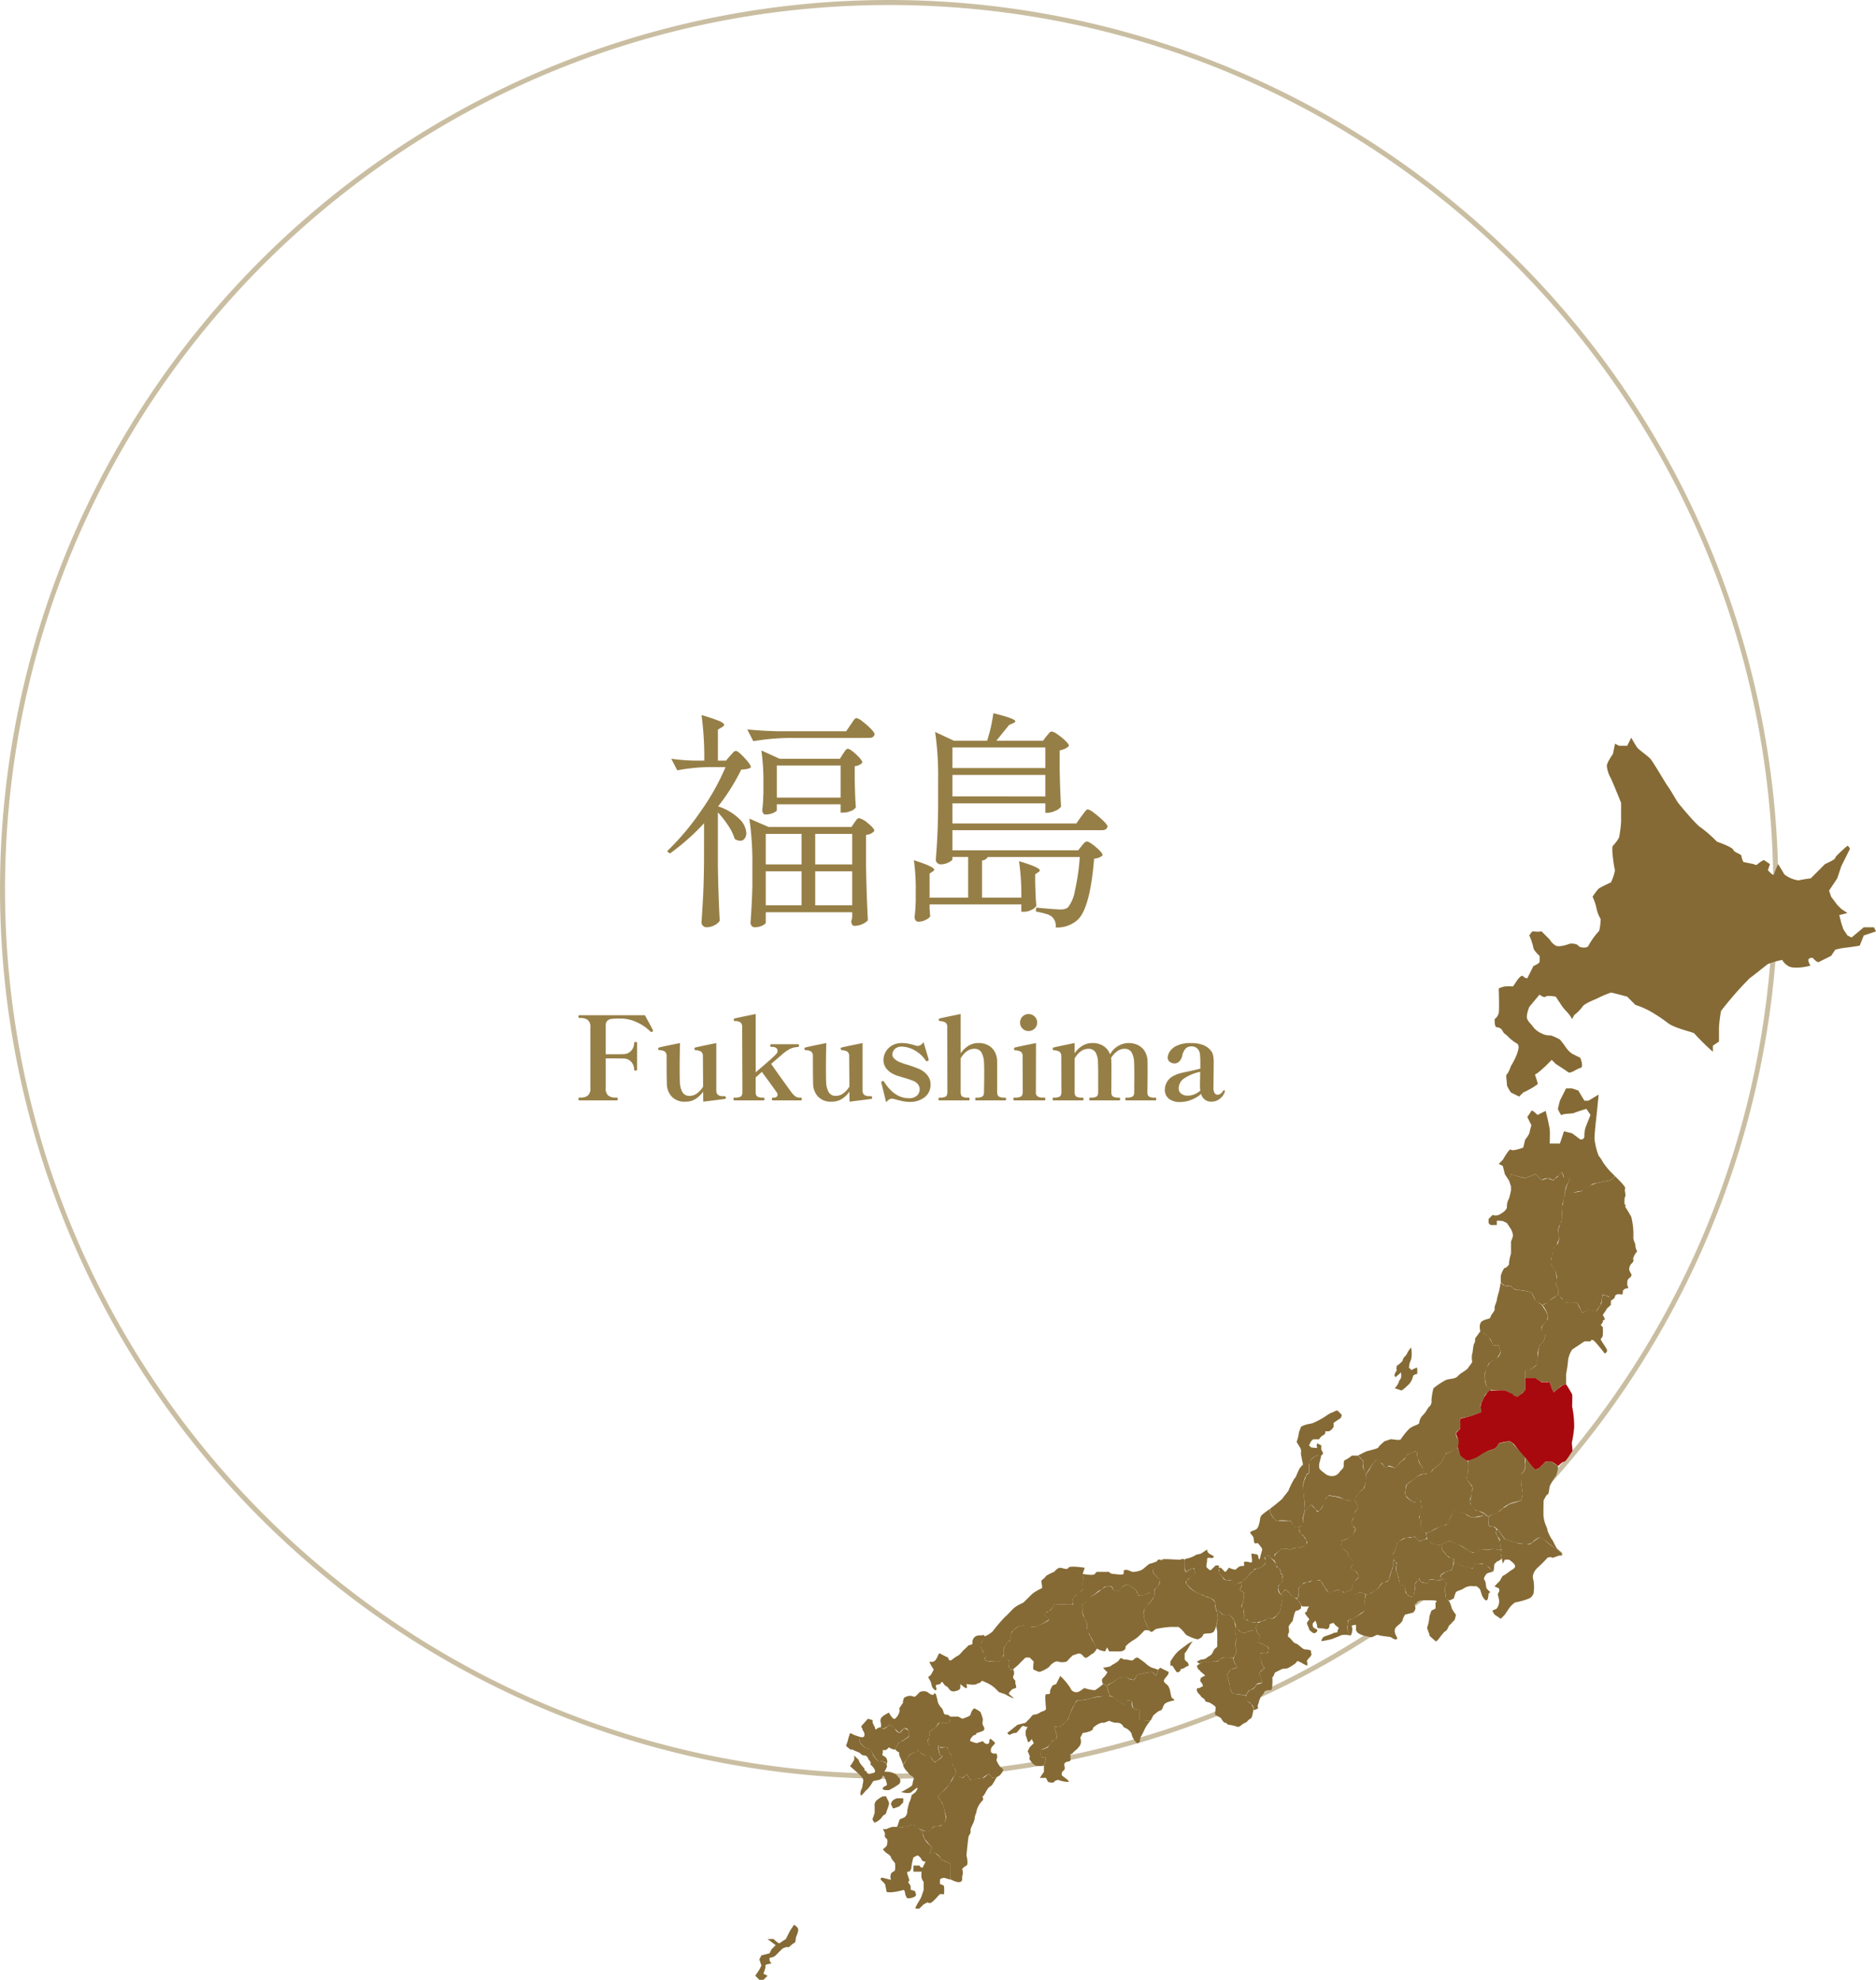 <svg xmlns="http://www.w3.org/2000/svg" xmlns:xlink="http://www.w3.org/1999/xlink" width="373.447" height="394.029" viewBox="0 0 373.447 394.029"><defs><clipPath id="a"><rect width="223.098" height="247.228" fill="none"/></clipPath></defs><g transform="translate(-872 -3287)"><path d="M-36.846-17.158a44.063,44.063,0,0,1-6.808,6.026l-.552-.46a50.726,50.726,0,0,0,6.693-7.935,47,47,0,0,0,4.945-8.809h-3.358a38.009,38.009,0,0,0-6.256.644l-1.2-2.3a40.5,40.5,0,0,0,4.508.368h2.07a61.937,61.937,0,0,0-.552-9.062,32.322,32.322,0,0,1,3.519,1.173q.989.437.989.759,0,.23-.414.46l-.828.506v6.164h1.61l.828-.966q.184-.184.529-.575a.924.924,0,0,1,.621-.391q.414,0,1.7,1.38t1.288,1.886a1.65,1.65,0,0,1-.759.322,9.919,9.919,0,0,1-1.173.138,40.614,40.614,0,0,1-4.6,7.314,10.727,10.727,0,0,1,4.255,2.53,4.243,4.243,0,0,1,1.357,2.76,1.764,1.764,0,0,1-.345,1.127,1.09,1.09,0,0,1-.9.437,2.088,2.088,0,0,1-1.058-.368,10.173,10.173,0,0,0-1.288-2.645,20.154,20.154,0,0,0-2.07-2.645V-8.556q.092,5.7.368,10.81a2.731,2.731,0,0,1-1.058.9,3.474,3.474,0,0,1-1.656.391.88.88,0,0,1-.621-.3.88.88,0,0,1-.3-.621q.184-2.714.322-5.267t.184-6.693Zm16.7-16.974a46.611,46.611,0,0,0-6.9.644l-1.2-2.346q2.53.276,6.118.368h13.57l.874-1.288q.138-.184.391-.575a3.642,3.642,0,0,1,.437-.575.53.53,0,0,1,.368-.184,3.032,3.032,0,0,1,1.173.667,13.667,13.667,0,0,1,1.656,1.449q.759.782.759,1.1-.138.736-1.1.736ZM-9.2-30.958q.138-.184.322-.46a2.8,2.8,0,0,1,.322-.414.441.441,0,0,1,.322-.138q.46,0,1.679,1.127t1.219,1.633a2.268,2.268,0,0,1-1.518.69v2.806l.046,1.748q.046,1.886.184,3.634a1.9,1.9,0,0,1-.943.713,3.9,3.9,0,0,1-1.633.345h-.46V-20.93h-12.7v1.15q0,.23-.667.552a3.735,3.735,0,0,1-1.633.322.489.489,0,0,1-.437-.276,1.255,1.255,0,0,1-.161-.644q.138-1.058.184-2.162a9.914,9.914,0,0,1,.046-1.058v-2.116a43.158,43.158,0,0,0-.414-6.486l3.634,1.656H-9.8Zm-13.156,2.3v6.394h12.7v-6.394Zm-2.208,31.28q0,.23-.644.575a3.382,3.382,0,0,1-1.61.345.7.7,0,0,1-.552-.276.975.975,0,0,1-.23-.644q.276-3.588.368-7.176V-8.648a60.178,60.178,0,0,0-.6-9.43l3.818,1.656H-7.5l.6-.874q.092-.138.368-.506a.742.742,0,0,1,.552-.368,4.088,4.088,0,0,1,1.748,1.012q1.288,1.012,1.288,1.518a2.218,2.218,0,0,1-1.656.782v6.21q.092,5.7.368,10.81a3.383,3.383,0,0,1-1.1.759,3.746,3.746,0,0,1-1.61.345.489.489,0,0,1-.437-.276,1.255,1.255,0,0,1-.161-.644,4.544,4.544,0,0,0,.184-.874V.552h-17.2Zm7.13-11.592v-6.072h-7.13V-8.97Zm10.074,0v-6.072h-7.36V-8.97ZM-17.434-7.59h-7.13V-.828h7.13Zm2.714,0V-.828h7.36V-7.59Zm52.946-10.9q.23-.276.46-.6a6.287,6.287,0,0,1,.46-.575.62.62,0,0,1,.414-.253A3.361,3.361,0,0,1,40.8-19.2a17.53,17.53,0,0,1,1.817,1.541q.851.828.851,1.15-.138.736-1.15.736H12.6v4H37.628l.69-.874q.138-.184.46-.529a.88.88,0,0,1,.6-.345q.46,0,1.794,1.127T42.5-10.764a2.676,2.676,0,0,1-1.7.644q-.828,10.3-3.5,12.374a6.053,6.053,0,0,1-4.14,1.334,2.515,2.515,0,0,0-.736-2.116,3.086,3.086,0,0,0-1.242-.6A17.062,17.062,0,0,0,29.21.414l.046-.782Q33.074,0,34.086,0a3.3,3.3,0,0,0,.874-.092A2.112,2.112,0,0,0,35.6-.414a7.47,7.47,0,0,0,1.38-3.335,43.677,43.677,0,0,0,.966-6.693H19.642a1.425,1.425,0,0,1-1.15.69v7.406h7.82a46.531,46.531,0,0,0-.46-7.268q4.14,1.242,4.14,1.84,0,.184-.322.368l-.6.414v1.564l.046,1.518q.046,1.7.184,3.174a1.961,1.961,0,0,1-.943.805A3.332,3.332,0,0,1,26.818.46h-.506V-1.012H8.05v.874q.046.46.069.851a3.429,3.429,0,0,0,.069.575q-.092.368-.851.759a3.247,3.247,0,0,1-1.495.391.678.678,0,0,1-.575-.276,1.044,1.044,0,0,1-.207-.644Q5.2.414,5.244-.6l.046-.966V-3.588A40.652,40.652,0,0,0,4.922-9.8Q8.97-8.51,8.97-7.912q0,.184-.322.368l-.6.414v4.784h7.682v-8.1H12.6v.46q0,.23-.759.621a3.421,3.421,0,0,1-1.587.391.96.96,0,0,1-.667-.276.851.851,0,0,1-.3-.644q.184-2.346.3-4.6t.161-5.75V-25.9a60.178,60.178,0,0,0-.6-9.43L12.88-33.58H19.5a30.654,30.654,0,0,0,1.242-5.474q4.37,1.058,4.37,1.61,0,.184-.414.368l-.828.368-2.53,3.128h9.292l.69-.92q.138-.138.46-.529a.859.859,0,0,1,.6-.391,2.93,2.93,0,0,1,1.127.575,11.5,11.5,0,0,1,1.564,1.265q.713.69.713,1.012a1.759,1.759,0,0,1-.69.529,4.824,4.824,0,0,1-1.15.391v3.818q.092,4.6.276,7.36a2.438,2.438,0,0,1-1.127.828,3.872,3.872,0,0,1-1.587.414H31.1v-1.886H12.6v4H37.26Zm-7.13-9.66v-4.094H12.6v4.094ZM12.6-26.772v4.278H31.1v-4.278Z" transform="translate(1049 3468)" fill="#967f47"/><path d="M-49.036-14.007a.256.256,0,0,1,.023.115.241.241,0,0,1-.035.126.332.332,0,0,1-.1.1.283.283,0,0,1-.161.046.312.312,0,0,1-.23-.092,8.889,8.889,0,0,0-2.576-1.783,7.507,7.507,0,0,0-3.312-.793h-.437a9.856,9.856,0,0,0-1.449.08,1.417,1.417,0,0,0-.805.38,1.325,1.325,0,0,0-.3.966v5.681H-56.6q1.288,0,1.725-.023a2.057,2.057,0,0,0,1.553-.713,2.317,2.317,0,0,0,.563-1.541q0-.161.276-.161a.553.553,0,0,1,.23.035.128.128,0,0,1,.069.127v5.359a.128.128,0,0,1-.069.126.553.553,0,0,1-.23.035q-.276,0-.276-.161a2.317,2.317,0,0,0-.563-1.541,1.988,1.988,0,0,0-1.553-.69q-.437-.023-1.725-.023H-58.42v5.934a1.731,1.731,0,0,0,.529,1.472,2.306,2.306,0,0,0,1.4.391h.3q.161,0,.161.253,0,.3-.161.3h-7.5q-.161,0-.161-.3,0-.253.161-.253h.3a2.264,2.264,0,0,0,1.38-.391,1.731,1.731,0,0,0,.529-1.472V-14.559a1.677,1.677,0,0,0-.541-1.461,2.326,2.326,0,0,0-1.368-.379h-.3q-.161,0-.161-.3,0-.253.161-.253h13.064l.253.46Q-49.082-14.122-49.036-14.007ZM-34.891-.851q.391,0,.391.322a.213.213,0,0,1-.161.23q-.207.046-4.347.552l-.023-2A5.152,5.152,0,0,1-40.5-.31a3.652,3.652,0,0,1-2.024.563A3.489,3.489,0,0,1-45.31-.782a3.862,3.862,0,0,1-.943-2.484q-.046-1.84-.046-5.5a1.162,1.162,0,0,0-.356-.966,2.149,2.149,0,0,0-1.116-.253q-.207-.023-.207-.322,0-.184.138-.207.23-.092,4.209-.9-.069,2.829-.069,4.9,0,2.162.046,3.036a4.289,4.289,0,0,0,.517,1.863A1.561,1.561,0,0,0-41.676-.9a2.419,2.419,0,0,0,1.426-.494A4.543,4.543,0,0,0-39.031-2.76l-.046-5.98a1.162,1.162,0,0,0-.356-.966,2.277,2.277,0,0,0-1.116-.276q-.207-.023-.207-.368a.148.148,0,0,1,.138-.161q.23-.092,4.209-.9v9.476q0,1.012,1.15,1.1Zm15.341.3q.161,0,.161.253,0,.3-.161.3h-5.635q-.161,0-.161-.3,0-.253.161-.253h.253a.788.788,0,0,0,.517-.161.49.49,0,0,0,.2-.391.831.831,0,0,0-.23-.575Q-24.7-2.07-26.5-4.531q-.552-.736-.828-1.15l-1.242,1.1v2.921q0,.69.345.9a1.939,1.939,0,0,0,.989.207h.253q.161,0,.161.253,0,.3-.161.3h-5.842q-.161,0-.161-.3,0-.253.161-.253h.276a1.939,1.939,0,0,0,.989-.207q.345-.207.345-.9l-.046-12.88a1.165,1.165,0,0,0-.345-.989,1.892,1.892,0,0,0-1.1-.253q-.23,0-.23-.345a.148.148,0,0,1,.138-.161q.23-.092,4.232-.9V-5.589Q-25-8.625-24.449-9.269a.889.889,0,0,0,.23-.621.665.665,0,0,0-.276-.54,1.192,1.192,0,0,0-.759-.219h-.23q-.184,0-.184-.253,0-.276.184-.276h5.359q.184,0,.184.276,0,.23-.184.253l-.3.046a3.829,3.829,0,0,0-1.426.414,8.719,8.719,0,0,0-1.633,1.2l-2,1.725q.851,1.242,2.059,2.921t1.99,2.76a4.368,4.368,0,0,0,.782.8,1.434,1.434,0,0,0,.851.23Zm13.777-.3q.391,0,.391.322a.213.213,0,0,1-.161.23Q-5.75-.253-9.89.253l-.023-2A5.152,5.152,0,0,1-11.385-.31a3.652,3.652,0,0,1-2.024.563A3.489,3.489,0,0,1-16.192-.782a3.862,3.862,0,0,1-.943-2.484q-.046-1.84-.046-5.5a1.162,1.162,0,0,0-.357-.966,2.149,2.149,0,0,0-1.115-.253q-.207-.023-.207-.322,0-.184.138-.207.23-.092,4.209-.9-.069,2.829-.069,4.9,0,2.162.046,3.036a4.289,4.289,0,0,0,.517,1.863,1.561,1.561,0,0,0,1.46.713,2.419,2.419,0,0,0,1.426-.494A4.543,4.543,0,0,0-9.913-2.76l-.046-5.98a1.162,1.162,0,0,0-.357-.966,2.277,2.277,0,0,0-1.115-.276q-.207-.023-.207-.368a.148.148,0,0,1,.138-.161q.23-.092,4.209-.9v9.476q0,1.012,1.15,1.1Zm2.231-2.6-.023-.115a.253.253,0,0,1,.184-.253.32.32,0,0,1,.138-.023.281.281,0,0,1,.253.161Q-.943-.437,1.932-.437a2.26,2.26,0,0,0,1.6-.506,1.687,1.687,0,0,0,.541-1.288,1.558,1.558,0,0,0-.322-.943,2.168,2.168,0,0,0-.9-.69,19.541,19.541,0,0,0-2.07-.69Q.644-4.6-.046-4.807a6.188,6.188,0,0,1-1.081-.414A3.935,3.935,0,0,1-2.6-6.394a2.74,2.74,0,0,1-.529-1.679A3.223,3.223,0,0,1-2.7-9.648a3.361,3.361,0,0,1,1.254-1.265,3.788,3.788,0,0,1,1.978-.495,6.081,6.081,0,0,1,1.185.1q.518.1,1.276.311a3.523,3.523,0,0,0,.644.161,1.226,1.226,0,0,0,.679-.219,1.52,1.52,0,0,0,.517-.563l1.012,3.4.023.138q0,.138-.184.23A.408.408,0,0,1,5.5-7.8a.27.27,0,0,1-.23-.138A6.18,6.18,0,0,0,3.036-9.982a5.315,5.315,0,0,0-2.484-.713,1.863,1.863,0,0,0-1.46.506,1.558,1.558,0,0,0-.449,1.035,1.137,1.137,0,0,0,.31.782,3.4,3.4,0,0,0,1,.69,15.266,15.266,0,0,0,1.7.6,21.559,21.559,0,0,1,2.415.874A4.372,4.372,0,0,1,5.647-4.968a2.848,2.848,0,0,1,.587,1.794A3.083,3.083,0,0,1,5.072-.632,4.686,4.686,0,0,1,2.047.3,6.208,6.208,0,0,1,.828.184Q.253.069-.529-.138a4.656,4.656,0,0,0-.9-.207,1.057,1.057,0,0,0-.6.184A2.96,2.96,0,0,0-2.6.368Zm24.656,2.9q.161,0,.161.276T21.114,0h-5.8q-.184,0-.184-.276t.184-.276h.23a1.939,1.939,0,0,0,.989-.207q.345-.207.345-.9.046-2.254.046-3.91,0-1.2-.046-2.07a4.343,4.343,0,0,0-.517-1.92,1.569,1.569,0,0,0-1.461-.7,2.45,2.45,0,0,0-1.449.495,4.4,4.4,0,0,0-1.219,1.415v6.693q0,.69.345.9a1.939,1.939,0,0,0,.989.207h.253q.184,0,.184.276T13.823,0H8Q7.82,0,7.82-.276T8-.552h.253a1.939,1.939,0,0,0,.989-.207q.345-.207.345-.9l-.023-12.88a1.084,1.084,0,0,0-.333-.943,2.473,2.473,0,0,0-1.139-.3.185.185,0,0,1-.149-.069.216.216,0,0,1-.057-.138v-.138a.148.148,0,0,1,.138-.161q.207-.092,4.209-.9v7.82a5.412,5.412,0,0,1,1.553-1.495,3.643,3.643,0,0,1,1.967-.552,3.907,3.907,0,0,1,2.07.506A3.263,3.263,0,0,1,19.067-9.58,3.971,3.971,0,0,1,19.5-7.866v6.21q0,.69.356.9a2.006,2.006,0,0,0,1,.207ZM25.76-13.8a1.643,1.643,0,0,1-1.208-.495,1.616,1.616,0,0,1-.494-1.184,1.643,1.643,0,0,1,.494-1.208,1.643,1.643,0,0,1,1.208-.494,1.654,1.654,0,0,1,1.2.494,1.624,1.624,0,0,1,.506,1.208,1.6,1.6,0,0,1-.506,1.184A1.654,1.654,0,0,1,25.76-13.8ZM22.885,0q-.161,0-.161-.3,0-.253.161-.253h.276a2.2,2.2,0,0,0,1.047-.207q.38-.207.379-.9L24.564-8.74a1.065,1.065,0,0,0-.345-.943,2.409,2.409,0,0,0-1.15-.276q-.207-.023-.207-.345,0-.184.138-.207.253-.092,4.232-.9l-.023,9.752a.921.921,0,0,0,.391.9,2.275,2.275,0,0,0,1.058.207h.276q.161,0,.161.253,0,.3-.161.3ZM51.014-.552q.161,0,.161.276T51.014,0H45.172q-.161,0-.161-.276t.161-.276h.276a1.939,1.939,0,0,0,.989-.207q.345-.207.345-.9l.023-3.588q0-1.426-.046-2.392a4.192,4.192,0,0,0-.495-1.909,1.561,1.561,0,0,0-1.46-.713,2.4,2.4,0,0,0-1.415.483,4.559,4.559,0,0,0-1.208,1.334,4.942,4.942,0,0,1,.046.575q.023.506.023,2l-.023,4.209q0,.69.345.9a1.939,1.939,0,0,0,.989.207h.253q.161,0,.161.276T43.815,0H38q-.161,0-.161-.276T38-.552h.276a1.939,1.939,0,0,0,.989-.207q.345-.207.345-.9V-5.2q0-1.472-.046-2.438a4.017,4.017,0,0,0-.472-1.909,1.584,1.584,0,0,0-1.483-.713,2.445,2.445,0,0,0-1.472.506,4.531,4.531,0,0,0-1.219,1.426v6.67q0,.69.345.9a1.939,1.939,0,0,0,.989.207h.276q.161,0,.161.276T36.524,0H30.705q-.161,0-.161-.276t.161-.276h.23a2,2,0,0,0,1.012-.207q.345-.207.345-.9l-.023-7.061a1.162,1.162,0,0,0-.356-.966,2.331,2.331,0,0,0-1.139-.276.21.21,0,0,1-.161-.138.615.615,0,0,1-.046-.23.161.161,0,0,1,.138-.184q.23-.092,4.209-.9v2.047a5.1,5.1,0,0,1,1.541-1.495,3.7,3.7,0,0,1,1.978-.552,3.911,3.911,0,0,1,2.277.621,3.326,3.326,0,0,1,1.265,1.633,4.279,4.279,0,0,1,3.634-2.254,4.093,4.093,0,0,1,2.1.506A3.2,3.2,0,0,1,48.99-9.58a3.971,3.971,0,0,1,.437,1.714q.023.506.023,2,0,1.817-.046,4.209,0,.69.345.9a1.939,1.939,0,0,0,.989.207ZM64.653-2.024q.184,0,.184.161l-.023.138A2.77,2.77,0,0,1,63.791-.3a2.58,2.58,0,0,1-1.553.552A2.037,2.037,0,0,1,60.1-1.288a6.49,6.49,0,0,1-2,1.2,6.191,6.191,0,0,1-2.185.414,3.438,3.438,0,0,1-2.231-.655,2.253,2.253,0,0,1-.805-1.851,3.114,3.114,0,0,1,1.909-2.783,5.623,5.623,0,0,1,1.2-.448q.667-.173,1.794-.4.345-.069,1-.219t1.161-.288V-7.36a15.046,15.046,0,0,0-.081-1.875,1.862,1.862,0,0,0-.379-.932,1.6,1.6,0,0,0-1.357-.575,1.558,1.558,0,0,0-1.058.38A2.893,2.893,0,0,0,56.35-8.9a2.41,2.41,0,0,1-.61,1.162,1.317,1.317,0,0,1-.931.379,1.531,1.531,0,0,1-.943-.311,1.041,1.041,0,0,1-.414-.885,2.424,2.424,0,0,1,.356-1.092A3.266,3.266,0,0,1,55.2-10.856a6.3,6.3,0,0,1,2.921-.552,6.419,6.419,0,0,1,2.323.368,3.61,3.61,0,0,1,1.472.989,2.355,2.355,0,0,1,.552,1.012,5.688,5.688,0,0,1,.138,1.357q0,1.564-.023,2.392L62.56-2.714A2.269,2.269,0,0,0,62.8-1.426a.73.73,0,0,0,.586.3,1.055,1.055,0,0,0,.575-.2,1.728,1.728,0,0,0,.529-.586A.194.194,0,0,1,64.653-2.024Zm-7.2,1.081A3.533,3.533,0,0,0,58.731-1.2a4.026,4.026,0,0,0,1.208-.736,8.171,8.171,0,0,1-.069-1.058l.046-2.691a9.069,9.069,0,0,0-3.243,1.345,2.394,2.394,0,0,0-1.035,1.967,1.274,1.274,0,0,0,.483,1.023A2.023,2.023,0,0,0,57.454-.943Z" transform="translate(1051 3506)" fill="#967f47"/><g transform="translate(871.357 3286.356)"><path d="M177,1a177.3,177.3,0,0,0-35.471,3.576A175.03,175.03,0,0,0,78.6,31.057a176.517,176.517,0,0,0-63.767,77.436A175.1,175.1,0,0,0,4.576,141.529a177.725,177.725,0,0,0,0,70.942A175.03,175.03,0,0,0,31.057,275.4a176.517,176.517,0,0,0,77.436,63.767,175.1,175.1,0,0,0,33.036,10.255,177.725,177.725,0,0,0,70.942,0A175.03,175.03,0,0,0,275.4,322.943a176.517,176.517,0,0,0,63.767-77.436,175.1,175.1,0,0,0,10.255-33.036,177.725,177.725,0,0,0,0-70.942A175.03,175.03,0,0,0,322.943,78.6a176.517,176.517,0,0,0-77.436-63.767A175.1,175.1,0,0,0,212.471,4.576,177.3,177.3,0,0,0,177,1m0-1A177,177,0,1,1,0,177,177,177,0,0,1,177,0Z" transform="translate(0.644 0.644)" fill="#967f47" opacity="0.5"/></g><g transform="translate(1022.349 3433.801)" clip-path="url(#a)"><path d="M261.642,65.358a15.963,15.963,0,0,0,1.218-2.436c.183-.7.581-1.576,0-2.03a7.438,7.438,0,0,1-1.623-1.218c-.874-.9-.922-.645-1.218-1.218a1.361,1.361,0,0,0-1.217-.812c-.483-.017-.407-1.624-.407-1.624a2.109,2.109,0,0,0,.812-1.218c.134-.751,0-4.871,0-4.871a4.362,4.362,0,0,1,1.218-.406,11.218,11.218,0,0,1,1.624,0l.812-1.217s.849-1.238,1.218-.812a1.1,1.1,0,0,0,.812.406l1.218-2.436s1.157-.5,1.218-.812a7.836,7.836,0,0,0,0-1.218s-1.218-1.092-1.218-1.623a12.805,12.805,0,0,0-.812-2.436s.556-.975.812-.812a5.371,5.371,0,0,0,1.624,0l1.624,1.624a3.228,3.228,0,0,0,1.217,1.218c.771.386,2.842-.406,2.842-.406s1.23-.105,1.624.406,1.879.507,2.03,0a14.384,14.384,0,0,1,2.03-2.842c.292-.219.406-2.436.406-2.436a6.68,6.68,0,0,1-.812-2.03,10.369,10.369,0,0,0-.812-2.436A16.206,16.206,0,0,1,279.1,30.04a25.9,25.9,0,0,1,2.435-1.218,9.338,9.338,0,0,0,.812-2.436c-.146-.3-.8-4.587-.406-4.871a7.638,7.638,0,0,0,1.218-1.624,23.748,23.748,0,0,0,.406-3.247V12.991s-1.421-3.552-2.03-4.871a6.534,6.534,0,0,1-.812-2.436c-.052-.67,1.218-2.436,1.218-2.436l.406-2.03.812.406h1.623L285.593,0a18.508,18.508,0,0,0,1.218,2.03c.369.426,1.818,1.461,2.435,2.03S292.1,8.6,292.9,9.743s1.6,2.671,2.03,3.248,3.78,4.567,4.465,4.871a27.49,27.49,0,0,1,3.248,2.842s3.057,1.059,3.247,1.623,1.653.849,1.623,1.218a3.691,3.691,0,0,0,.407,1.218l2.029.406s.511.362.812,0a5.084,5.084,0,0,1,1.218-.812l1.217.812-.406,1.218s1.1,1.287,1.218.812.812-2.03.812-2.03,1.088,1.741,1.217,2.03a5.86,5.86,0,0,0,2.842,1.217,24.527,24.527,0,0,1,2.436-.406l2.841-2.842s2.087-.926,2.03-1.218,2.436-2.436,2.436-2.436.621.377.406.812-1.624,3.248-1.624,3.248l-.812,2.436-1.624,2.435.406,1.218,1.218,1.624.812.812,1.218.812L327,35.318l.406,1.623.406,1.218.812,1.218.812.406,2.436-2.03h2.03l.406.812-2.436.812-.812,2.03s-1.778.3-2.842.406a11.6,11.6,0,0,0-2.03.406l-.812,1.218s-2.051,1.015-2.436,1.218-1.217-.812-1.217-.812-1.181-.158-.812.812.524.654,0,.812-3.121.609-4.059,0a3.357,3.357,0,0,1-1.218-1.218,16.6,16.6,0,0,0-2.841.812c-.451.308-2.895,2.31-3.653,2.842a68.432,68.432,0,0,0-5.684,6.5,27.385,27.385,0,0,0-.406,3.247v2.842l-1.218.812v1.218a45.577,45.577,0,0,1-3.665-3.613c.008-.256-4.011-1.027-5.367-2.168a31.838,31.838,0,0,0-3.552-2.338,17.822,17.822,0,0,0-2.841-1.218l-1.624-1.625s-2.894-.8-3.248-.811a20.758,20.758,0,0,0-2.841,1.217c-.706.3-2.549,1.031-2.842,1.624a8,8,0,0,1-1.623,1.624l-.406.812A7.3,7.3,0,0,0,272.6,54.4a8.646,8.646,0,0,1-1.218-1.624c-.3-.382-.812-1.218-.812-1.218s-1.766-.324-2.03,0-1.217-.406-1.217-.406l-2.03,2.436s-.73,1.721-.406,2.436.832,1,1.218,1.624a4.492,4.492,0,0,0,1.624,1.218,3.384,3.384,0,0,0,1.624.406c.329-.109,2.029.812,2.029.812A18.44,18.44,0,0,1,272.6,61.7a5.1,5.1,0,0,0,1.218,1.218l1.624.812s.779,1.863,0,2.03-1.92,1.2-2.436.812-2.436-1.624-2.436-1.624l-.812-.812-1.218,1.218s-1.754,1.656-2.03,1.623.576,1.665.407,2.03a15.331,15.331,0,0,1-2.842,1.623l-.812.812-1.624-.812s-.856-1.221-.811-1.623-.3-1.872,0-2.03.811-1.623.811-1.623" transform="translate(-111.208)" fill="#856a35" fill-rule="evenodd"/><path d="M260.635,136.788s1.372-2.432,1.623-2.03,2.436-.406,2.436-.406l.406-1.624a5.364,5.364,0,0,0,.812-1.218c.049-.308.407-1.623.407-1.623l-.812-1.624a14.4,14.4,0,0,0,.812-1.218c.15-.313,1.217.812,1.217.812l1.623-.812.406,1.624s.333,1.526.406,2.03,0,2.841,0,2.841H272l.812-2.436,1.624.406,1.623,1.218s.869.158.812-.812a5.177,5.177,0,0,1,.407-2.03l.811-2.03-.811-1.218s-2.107.637-2.436.812-2.245.125-2.436.406-.812-1.218-.812-1.218l.406-1.624,1.218-2.436h1.218l1.217.406,1.218,2.03h.812l2.03-1.218-.406,4.06s-.488,4.1-.406,4.871a13.354,13.354,0,0,0,.812,3.247,6.685,6.685,0,0,1,.812,1.218,14.426,14.426,0,0,0,1.623,2.03l.812.812-.812.812-2.03.406-1.523.3-2.411,1.493a3.821,3.821,0,0,0-1.343.232,11.748,11.748,0,0,1-1.957.591l.434-1.842.71-1.59s-1.261.343-1.218,0a3,3,0,0,0-.406-1.218l-1.761,1.645a3,3,0,0,0-1.082-.427,2.188,2.188,0,0,0-1.218.406l-1.218-1.218-2.029.812a7.455,7.455,0,0,0-1.159-.29,12.682,12.682,0,0,1-1.683-.522l-.366,1.337-.852-1.337-.4-1.623-.812-.406Z" transform="translate(-111.825 -52.757)" fill="#856a35" fill-rule="evenodd"/><path d="M289.609,177.176l-1.218-.406-.406,2.03s-.9,1.323-.969,1.337a5.339,5.339,0,0,1-1.344-.218,5.006,5.006,0,0,0-1.34.5c.038-.03-.224-.361-.294-.53-.337-.812-.739-1.542-.739-1.542a3.221,3.221,0,0,0-.591.042,4.9,4.9,0,0,1-1.625,0,8.853,8.853,0,0,1-.811-.812l-.406-.406-.29-.29-.116-1.333-.406-.812a4.389,4.389,0,0,0,.216-1.5l-.216-.94-.812-1.218a2.626,2.626,0,0,1-.121-1.167c.064-.379.4-1.392.4-1.392s0-1.025.131-1.094a9.509,9.509,0,0,0,.812-.812l.312-1.069a1.834,1.834,0,0,1-.312-.962,4.245,4.245,0,0,1,.406-1.623c.113-.39.329-.61.329-.882a7.515,7.515,0,0,0,.058-1.029,5.271,5.271,0,0,0-.031-1.252c-.045-.184.007-.784.141-.784s.174-.955.174-.955a2.508,2.508,0,0,0,.141-.781c0-.243.406-.406.406-.406l1.625-.407s1.758-.2,1.624-.406S286.057,155,286.057,155l1.158-.4,1.7-.34,1.1-.22.812-.812s2.233,2.1,2.03,2.436.2,1.421,0,1.623-.2,1.827,0,1.624,0,.406,0,.406.812,1.217,1.217,2.03a14.014,14.014,0,0,1,.407,4.059c0,.743.475,1.287.406,1.624a2.445,2.445,0,0,0,.406,1.218c0-.134-.134,0-.406.406s-.541,1.015-.406,1.218-.069.475-.407.812a1.562,1.562,0,0,0-.406,1.218,4.483,4.483,0,0,0,.406.812c.07.134.135.406-.406.812s-.337.946-.406,1.218.476.812,0,.812a1.02,1.02,0,0,0-.811.406c-.134.134.068.946-.407.812s-1.149-.069-1.218.406-.812.812-.812.812Z" transform="translate(-119.69 -65.946)" fill="#856a35" fill-rule="evenodd"/><path d="M257.072,160.325a1.682,1.682,0,0,0,1.218,0c.539-.272,1.693-.946,1.625-1.623a3.179,3.179,0,0,1,.406-1.624,13.251,13.251,0,0,0,.406-1.624v-.812l-.406-1.218.406-1.217,1.218.406,1.624.406,1.462-.585.567-.227,1.218,1.217,1.218-.406s1.352.609,1.218.406.743-.539.812-.812.812-.812.812-.812l.406,1.218H272.5s-.214.509-.322.72c-.148.288-.49.9-.49.9l-.332,1.809-.073.627a8.906,8.906,0,0,0-.406,2.03v2.03s-.272,1.286-.407,1.218-.337.812-.406,1.217a4.636,4.636,0,0,0,.293,1.433,11.89,11.89,0,0,0-.529,1.257c0,.134-.443.627-.576.558s.2.812,0,.812-.133,1.149-.406,1.218,0,1.624,0,1.624a6.323,6.323,0,0,1,.812,1.218c0,.2.27,1.658.27,1.658l-.27.778.406.812.105,1.214-1.56,1.032a.855.855,0,0,1-.381.529c-.428.218-1.482.607-1.413.473s-1.218-.609-1.218-.812a12.036,12.036,0,0,0-.811-1.624l-1.625-.406-1.3-.107a2.618,2.618,0,0,1-1.138-.705c-.124-.21-1.218-.1-1.218-.1l-.4-.3-.407-.406V172.5c0-.272.609-1.693.812-1.623s.947-.678.813-.812a9.05,9.05,0,0,1,.406-2.03V165.6a4.991,4.991,0,0,0,.406-1.218,4.991,4.991,0,0,0-.406-1.218l-.811-1.218-.812-.406s-1.287-.134-1.218,0a3.154,3.154,0,0,1,0,.812h-1.218l-.406-.407v-.811Z" transform="translate(-110.291 -65.333)" fill="#856a35" fill-rule="evenodd"/><path d="M273.027,200.265a1.643,1.643,0,0,0-.723,1.646c.075.27.812.812.812.812l-.341,1.026s-.193.386-.326.455a1.466,1.466,0,0,0-.678,1.03,21.089,21.089,0,0,0-.278,2.362c-.068.337.035.777-.3,1.116a4.057,4.057,0,0,1-1.1.805c-.3.152-.927.063-1.029.514a8.484,8.484,0,0,0,0,1.218h1.911a3.573,3.573,0,0,1,.673.37,1.425,1.425,0,0,0,.832.391c.744.118.643-.136,1.184.05.41.142.271-.186.4.38a5.077,5.077,0,0,0,.394,1.068l.291.582,1.487-1.307.948-.316v-2.03a22.39,22.39,0,0,0,.406-2.841,5.14,5.14,0,0,1,.812-2.03l1.218-.812,1.217-.812h1.218s.134-.678.812,0,2.03,2.436,2.03,2.436.609-.337.406-.812-1.218-1.827-1.218-2.03.337-.272.406-.812a12.076,12.076,0,0,0,0-1.624l-.406-.406s.609-.743.406-.812.475-.2.406-.406a8.95,8.95,0,0,0-.406-.812,12.348,12.348,0,0,0,.812-1.218c-.069,0,.812-.743.812-.812a3.088,3.088,0,0,1,0-.812c.069-.272-.349-.7-.349-.7l-.833-.374-.463-.04-.224,1.119a1.039,1.039,0,0,1-.161.8c-.272.406-.7,1.115-.812,1.218a1,1,0,0,1-.812,0,2.143,2.143,0,0,0-1.218,0l-.812.406-.663-1.2-.37-.876-2.215.043s-.463-.722-.666-.653-.678-.979-.95-.91a1.444,1.444,0,0,0-.567.438,8.827,8.827,0,0,0-1.064.718c-.211.34-1.316.964-1.519.83s.3.388.3.388a7.215,7.215,0,0,1,.812,1.624,3.088,3.088,0,0,0,0,.812Z" transform="translate(-115.781 -83.78)" fill="#856a35" fill-rule="evenodd"/><path d="M253.312,200.027c-.068-.2-.4-1.554.406-2.03s1.556-.337,1.625-.812.946-1.218.812-1.624.406-1.352.406-1.624a9.373,9.373,0,0,1,.405-1.624c.069-.134.406-2.03.406-2.03s.356.609.812.711a4.356,4.356,0,0,0,1.026.007l1.023.764,1.907.218,1.322.33.811,1.624,1.218.812.812,1.218.406.812s-.1,1.416-.307,1.484a2.485,2.485,0,0,0-.911.951,2.757,2.757,0,0,0,0,.812c0-.134.812.812.812.812l-.406,1.217-.812.812s-.474,1.758-.406,1.624a7.138,7.138,0,0,1,0,1.218v.812l-1.028.92-.812.406c.083-.039-.6.026-.6.3V211.8s-.812.677-.812.812-1.148.678-1.218.406-2.03-1.218-2.03-1.218h-2.435s-1.149-.609-1.218-.812-.406-2.03-.406-2.03l.406-1.624.549-.911a6.749,6.749,0,0,1,.738-.578,8,8,0,0,0,1.173-.813s.451-.811.382-.945-.406-1.218-.406-1.218h-1.217a4.557,4.557,0,0,0-.406-1.218,6.6,6.6,0,0,1-.67-.636l-.569-.491s-.722-.294-.791-.5" transform="translate(-108.968 -81.896)" fill="#856a35" fill-rule="evenodd"/><path d="M245.671,231.9s1.009-.3,1.424-.373c.282-.05,2-.689,1.87-.62s.967-.424.967-.424a2.431,2.431,0,0,1,.026-1.822c.134-.254.584-1.226.584-1.226s.4-.5.509-.692c.17-.3.709-.711.709-.527,0,.135,1.627,0,1.627,0H254.6s1.536.712,1.625.813c.426.481.736.481,1.066.343a4.838,4.838,0,0,0,1.123-.944l.247-.285v-2.362h2.03l1.218.811h1.624l.406,1.218.406.812.686-.6.963-.759.786-.261a23.123,23.123,0,0,1,1.218,2.03c.069.272,0,2.3,0,2.435a19.792,19.792,0,0,1,.406,4.059,27.926,27.926,0,0,1-.406,2.842c-.2.2.2,1.828,0,2.03s-1.287,2.1-1.624,2.03-1.149.947-1.218.812a9.812,9.812,0,0,0-1.217-.812H262.72l-1.218,1.218-.812.406a8.021,8.021,0,0,1-.811-.812c-.338-.406-1.218-1.622-1.218-1.622a8.851,8.851,0,0,1-.812-.813c-.272-.337-1.286-1.692-1.218-1.623l0,0s-.766-.881-1.221-.816a9.8,9.8,0,0,0-2.031.406,1.856,1.856,0,0,1-1.218,1.218,6.714,6.714,0,0,0-2.436,1.218,7.1,7.1,0,0,1-1.623.813,4.5,4.5,0,0,1-1.077.206,7.731,7.731,0,0,1-1.359-1.019l-.406-1.624.05-1.521-.456-1.319.812-.813.077-.677Z" transform="translate(-105.385 -96.313)" fill="#a8090e" fill-rule="evenodd"/><path d="M223.853,216.744s1.218-.812,1.218-1.218.743-.881.812-1.217a5.382,5.382,0,0,1,.812-1.218,5.624,5.624,0,0,1,0,2.435,3.835,3.835,0,0,0-.406,1.624c.069,0,.406.272.406.406s1.149-.609,1.218-.406a7.072,7.072,0,0,1,0,1.218s-.678.069-.812.406a3.656,3.656,0,0,1-.812,1.625c-.54.474-1.352,1.352-1.624,1.217s-1.218-.406-1.218-.406a4.109,4.109,0,0,0,.812-1.218c.069-.406.2-.337.407-.811s-.069-1.352,0-1.218-.813.812-.813.812-.2.407-.406,0,.54-1.217.406-1.217,0-.812,0-.812" transform="translate(-96.154 -91.712)" fill="#856a35" fill-rule="evenodd"/><path d="M225.15,288.98a4.035,4.035,0,0,0,.451,1.734,1.216,1.216,0,0,0,1.218.406c.223,0,.439-2.188.406-2.436s.914-1.072.812-1.218.244.727.406.812a11.607,11.607,0,0,0,1.284.282s.234-.431.34-.687,1.218,0,1.218,0l1.893-.073s-1.2-.59-.976-.809a4.018,4.018,0,0,1,1.229-.78c1.575-.451,1.034-.537,1.356-1.122a9.4,9.4,0,0,0,.06-1.427,2.872,2.872,0,0,1-1.387-.693,10.167,10.167,0,0,0-.958-1.184s.24-1.116.052-1c-.553.341-2.082-.218-2.082-.218l-.845-.913-1.456.5-.541-.4a.681.681,0,0,0-.812-.406,2.816,2.816,0,0,1-1.218,0l-1.624.812a.412.412,0,0,0-.407.406,4.251,4.251,0,0,1-.406,1.623c-.076.151-.447.589-.406.812s.008.644.162.8.689.774.689.774a2.35,2.35,0,0,0-.04,1.672c.345.775.49,2.135.62,2.338a.8.8,0,0,0,.96.393" transform="translate(-95.872 -120.217)" fill="#856a35" fill-rule="evenodd"/><path d="M249.733,258.863s-.609-.742-.406-1.218.272-1.961.406-2.03,0-.812,0-.812l-1.093-1.355v-.8l.281-.69v-1.218l.005-1.024,1.619-.6a23.116,23.116,0,0,1,2.03-1.218c.273-.069,1.394-.447,1.529-.516a6.174,6.174,0,0,0,.632-.57l.275-.538,2.03-.406.559.209,2.688,3.039a2.145,2.145,0,0,0-.051.967,2.342,2.342,0,0,1-.354,1.874c-.1.115-.406.406-.406.406v2.03a15.984,15.984,0,0,1,.29,1.968,11.28,11.28,0,0,1-.29,1.279s-1.288.358-1.624.406a6.162,6.162,0,0,0-1.625.812c-.206.126-1.029.9-1.286,1.016a2.291,2.291,0,0,0-.337.2c-.337.2-1.61.623-1.624.812-.01.13-.353-.341-.693-.578a3.557,3.557,0,0,0-1.742-.639c-.134,0-.812-.812-.812-.812" transform="translate(-107.012 -105.821)" fill="#856a35" fill-rule="evenodd"/><path d="M234.117,251.24a7.686,7.686,0,0,0,.676-1.247c.2-.54.177-.607,1.009-.927.541-.209,1.811-.886,1.811-.886l.256,1.024.269.607,1.48,1.115a9.834,9.834,0,0,1,0,2.03,3.7,3.7,0,0,0-.281,1.291,2.321,2.321,0,0,0,.481.793l.636.914a9.773,9.773,0,0,1-.241,1.8c-.113.281-.45,1.237-.042,1.708a5.329,5.329,0,0,1,.865,1.057c.062.236.611.148.611.148l1.676.876s-1.811.273-2.083.342a1.505,1.505,0,0,1-1.218,0,5.888,5.888,0,0,0-1.623-.812,6.075,6.075,0,0,1-1.623-.406,9.1,9.1,0,0,1-.582,1.164c-.2.272-.488,1.623-1.042,1.677a3.59,3.59,0,0,0-1.218.406,9.249,9.249,0,0,0-1.625.811,4.191,4.191,0,0,1-1.218.407s-.881-.54-.812-.812-.124-1.3-.055-1.434-.332-.661-.332-.73a19.172,19.172,0,0,1,.387-1.9c.134-.407-.134-1.016,0-1.218s-.812-.812-.812-.812l-.494.827a2.132,2.132,0,0,1-.724-.421,4.887,4.887,0,0,1-1.218-1.218,15.7,15.7,0,0,1,.406-2.029,11.379,11.379,0,0,0,1.624-1.218,7.1,7.1,0,0,1,1.625-.812c-.134.069.539.092.674-.041a2.854,2.854,0,0,1,.855-.248l.529-.719.682-.539Z" transform="translate(-97.71 -106.814)" fill="#856a35" fill-rule="evenodd"/><path d="M267.213,260.1s-.069,3.045,0,3.247a7.206,7.206,0,0,0,.406,1.624,4.2,4.2,0,0,1,.406,1.218,9.158,9.158,0,0,0,.812,1.624c.134,0,.881,1.827,1.218,2.03a9.669,9.669,0,0,1,1.1.979l-1.914-1.385-1.9-1.495-.942-.535a4.9,4.9,0,0,0-1.483,1.1c-.293.369-2.239.251-2.576.117a26.028,26.028,0,0,1-2.842-.812c.069-.134-.546-.661-.812-1.218a6.981,6.981,0,0,0-1.217-1.218s-1.351-.134-1.218-.406a1.566,1.566,0,0,0,0-.812v-.812a11.448,11.448,0,0,1,2.217-1.129s.811-.715.647-.595a3.258,3.258,0,0,0,.97-.606,5.376,5.376,0,0,1,1.463-.5l1.2-.416.225-.855,0-1.127a8.645,8.645,0,0,1-.223-1.672c0-.742-.2-1.554,0-1.623a1.906,1.906,0,0,0,.812-1.218c.049-.3,0-2.029,0-2.029s1.276,1.753,1.44,1.873a2.537,2.537,0,0,1,.59.562,2.8,2.8,0,0,0,1.1-.688c.515-.555.934-.935,1.138-.935s.946-.134,1.015,0a9.673,9.673,0,0,0,1.218.812,4.557,4.557,0,0,1-.406,2.029,10.032,10.032,0,0,0-1.218,2.03c-.069.272-.2,1.693-.406,1.624s-.812,1.218-.812,1.218" transform="translate(-110.285 -108.275)" fill="#856a35" fill-rule="evenodd"/><path d="M233.379,211.854c.069.134.2-1.9.4-2.03s.187-1,.187-1L235,207.388a12.417,12.417,0,0,1,1.218.812,3.525,3.525,0,0,1,1.141,1.652c.132.454.337.42.727.377a4.145,4.145,0,0,1,.568,0l.406,1.218s-.539,1.352-1.217,1.624a6.594,6.594,0,0,0-1.218.812c0-.068-.519,1.346-.584,1.525a2.089,2.089,0,0,0-.135,1.411,5.043,5.043,0,0,0,.313,1.529c.232.222,1.23.778,1.028.708s-1.5,1.05-1.434,1.322-.946,1.555-.813,2.029.407,1.149,0,1.219-2.435.811-2.435.811-1.692.272-1.623.406a6.808,6.808,0,0,1,0,2.03c-.134.2-.848.6-.812.812a2.467,2.467,0,0,0,.406,1.217c.271.406,0,1.49,0,1.623s-.272.272-.406.406a21.371,21.371,0,0,1-2.03.812l-.812,1.623s0,.2-.812.812-1.149.881-1.218,1.217-1.758.476-1.624.406-.173-.568-.128-1.111a1.058,1.058,0,0,0-.132-.35,2.827,2.827,0,0,1-.553-.975c-.2-.609-.406-.678-.406-1.218s-.069-1.014-.407-.812-1.49.406-1.624.812-.909.923-1.218,1.218c-.6.568-.964,1.3-1.218,1.218s-1.218-.54-1.218-.406c0,.156-.812.562-.812.406a4.539,4.539,0,0,0-.406-.812l-.812-.406-.406-.406-.931,1.136-1.1,1.7a3.188,3.188,0,0,1-.406-.812,4.3,4.3,0,0,1-.211-1.848l-.6-.587-.406-.407s1.287-.677,1.624-.812,2.368-.541,2.437-.812,1.218-1.217,1.218-1.217l1.218-.406c.2-.069,1.758.337,2.031,0a12.955,12.955,0,0,1,1.625-2.03c.812-.743,1.961-.812,2.03-1.218a2.568,2.568,0,0,1,.813-1.624c.678-.678.881-1.421,1.218-1.625a1.352,1.352,0,0,0,.406-1.217,13.168,13.168,0,0,1,.406-2.436,16.058,16.058,0,0,1,2.436-1.624c.812-.337,1.826-.134,2.436-.812s1.692-1.084,2.028-1.624c.247-.4.849-1.076.812-1.218a3.947,3.947,0,0,1,0-1.623" transform="translate(-90.658 -89.258)" fill="#856a35" fill-rule="evenodd"/><path d="M234.472,274.565a12.837,12.837,0,0,0,1.834-.812,8.8,8.8,0,0,1,1.624-.812c.134.069.475.272.812-.406l.811-1.625c.2-.406.134-.881.406-.812a11.919,11.919,0,0,1,2.22.583,3.928,3.928,0,0,0,1.308.751,6.215,6.215,0,0,0,1.828-.2c.149-.025.816-.289.951-.22l.594.305v1.624s-.088.3.517.3c.812,0,1.2.676,1.038.82s-.2.44.068.915.849,1.472.714,1.675.231,1.032.1,1.167-1.61-.193-1.922-.061c-.953.4-1.7-.3-2.375.239a1.642,1.642,0,0,1-1.791.228c-.474-.2-1.489-1.015-2.028-1.218s-1.879-.81-2.03-.812c-.788-.011-1.352.678-1.218.406l-.547.337a3.9,3.9,0,0,1-1.889-.337,5.4,5.4,0,0,1-.812-.812s-.412-1.218-.209-1.218" transform="translate(-100.89 -116.245)" fill="#856a35" fill-rule="evenodd"/><path d="M268.636,282.27a27.553,27.553,0,0,1-2.03,2.03,3.089,3.089,0,0,0-.812,1.218,1.839,1.839,0,0,0,0,1.217,7.968,7.968,0,0,1,0,2.842c-.134-.069-.069.406-.812.812a13.7,13.7,0,0,1-2.842.812,4.616,4.616,0,0,0-1.217,1.218c-.476.678-.813,1.218-.813,1.218l-.811.811-1.218-.811s-.5-.718-.406-.812c.169-.169.54-.2.812-.406a2.338,2.338,0,0,0,.406-2.03c-.2-.946-.272-.743,0-1.218a.724.724,0,0,0,0-.811s-.945-.338-.812-.406.475-.541.812-.813.609-1.083.812-1.217a9.1,9.1,0,0,0,1.218-.812c.474-.406,1.352-.678,1.217-1.218s-1.217-1.218-1.217-1.218h-.813l-.4.812-.406-2.029c-.069-.338.173-.995.039-.926s-.222-1.741-.222-1.741l.075.318a1.8,1.8,0,0,0-.566-1.077l-.371-.991.4-.363,1.456,1.938s1.883.6,2.375.68a2.29,2.29,0,0,0,1.307.248c.678-.134,1.121.29,1.6-.116s1.623-1.218,1.623-1.218l.812.406a17.7,17.7,0,0,0,2.03,1.624,14.258,14.258,0,0,1,1.625,1.218v.406h-.407c-.406,0-1.555.609-1.623.406s-.812,0-.812,0" transform="translate(-110.896 -119.079)" fill="#856a35" fill-rule="evenodd"/><path d="M240.007,281.36s1.05-.662,1.488-.572a11.49,11.49,0,0,1,2.03.812c.267.171,1.213.73,1.353.819a11.645,11.645,0,0,0,1.03.566c.306.155.639-.085.862-.167a2.091,2.091,0,0,0,.811-.406c.155-.195,1.523.345,2.031,0a1.372,1.372,0,0,1,1.218,0h.811a5.525,5.525,0,0,0,.158,1.6c.191.414-.969.84-.969.84a2.282,2.282,0,0,1-.406.406c-.154.089-.061,1.7-.406,1.54s-.281-.619-.93-.935a11.847,11.847,0,0,1-1.1-.6s-1.656.134-1.624,0,.039.435-.152.6-.018.478-.66.207-.592-.09-1.623-.406-1.546-.853-1.623-1.218-.28.073-.812-.406-.586-.2-.789-.645a4.707,4.707,0,0,0-.835-.979Z" transform="translate(-103.238 -120.844)" fill="#856a35" fill-rule="evenodd"/><path d="M241.667,289.122l.406-1.218-.092-.964s.243.829,1.867,1.438a10.423,10.423,0,0,0,1.09.131l.833.39.36-.995a7.921,7.921,0,0,1,1.373.089c.154.09.564-.187,1.063.317l.817.65.4.567s-1.047.187-1.218.406-.718.95-.406,1.217.276,1.344.406,1.624a4.019,4.019,0,0,0,.812.812.43.43,0,0,0-.406.406c-.052.4-.09,1.137-.406,1.218s-.812-.812-.812-.812a11.783,11.783,0,0,1-.407-1.218c-.068-.349-.811-.812-.811-.812a3.822,3.822,0,0,1-.812,0,2.718,2.718,0,0,0-1.624.406c-.394.358-1.437.523-1.623.812a6.151,6.151,0,0,0-.406,1.218l-.812.406s-.8-.138-.812-.812-.374-1.45-.056-1.954a.828.828,0,0,0,.056-.889s-.22-.6-.5-.672-.62-.549-.62-.549l1.12-.809Z" transform="translate(-103.005 -123.496)" fill="#856a35" fill-rule="evenodd"/><path d="M209.773,253.881s.849-1.031.812-1.218a9.724,9.724,0,0,1,1.218-1.623s1.41.94,1.5,1.321c.153.632.748-.188,1.318.081a4.73,4.73,0,0,0,.928.219l1.274-1.347a2.016,2.016,0,0,0,.894-.857c.325-.745,1.628-.96,1.628-.96s.562-.325.53.155a4.027,4.027,0,0,0,.285,1.387,2.589,2.589,0,0,0,.573,1.22c.386.292.276.95.406,1.217s.316.5,0,.406-1.274.564-1.739.946c-.766.628-1.187.772-1.509,1.084-.3.285-.119.651-.314,1.357s-.059.526.12.985,1.151,1.029,1.151,1.029.774.449.668.283.152-.68.407-.812c.339-.176.812.812.812.812v1.623s-.231.8-.406,1.218.29.131.351,1c.07,1.028.069,1.542.069,1.542l.883.7.117.512a.535.535,0,0,1-.31.77c-.7.235-1,.484-1.515-.064s-.366-.528-.813-.407-.434-.08-.812,0-.818.207-.818.207,0-.154-.922.461c-.842.563-.7.551-.7.551a3.353,3.353,0,0,1-.406,1.623c-.508.745-.3.357-.26,1.212a6.649,6.649,0,0,1-.247,2.262,14.315,14.315,0,0,0-.578,1.837c-.15.66-.164.514-1.3.946-.6.227-.506.78-1.132,1.266-.549.427-1.18.7-1.529.961-.4.3-1.689-.358-1.856-.366s-.491.3-.812.406-.8-.991-.8-.991a3.941,3.941,0,0,1,.39-1.445c1.214-1.213,1.209-.751.623-1.875-.2-.388-1.5-.609-1.2-1.108s.627-.923.17-1.482c-.195-.238-.428-.138-.688-.881s-.294-.731-.936-1.148a.971.971,0,0,1-.42-1.094,1.424,1.424,0,0,1,.1-.562c.137-.322.341-.12.94-.426a10.136,10.136,0,0,0,1.3-.982s.505-.758.422-1.084c-.05-.193-.535-.513-.535-.513s-.21.094-.253-.532c-.028-.383.248-.6.484-1.3s.207-1.067.406-1.218.536-.5.406-.812-.406-.812-.406-.812l-.26-.526.666-1.267,1.218-1.049a8.3,8.3,0,0,0,.289-1.176c.032-.3.117-1.666.117-1.666" transform="translate(-88.165 -107.334)" fill="#856a35" fill-rule="evenodd"/><path d="M192.6,253.263l.05-1.116s.056-.253.763-.913a1.847,1.847,0,0,1,1.624-.406l-.406,1.623a3.137,3.137,0,0,0,0,.812c.061.41.886.91,1.218,1.218a2.235,2.235,0,0,0,1.624.406,1.8,1.8,0,0,0,1.218-.812c.321-.479.784-.617.812-1.218s-.109-1.015.406-1.217a5.7,5.7,0,0,0,1.218-.812h1.218a4.479,4.479,0,0,0,.812.812c.189.1.163.9.163.9a1.629,1.629,0,0,0,.243,1.133,1.8,1.8,0,0,1,.406,1.218,5.078,5.078,0,0,1-.567,2.575,4.837,4.837,0,0,0-1.353,1.472c-.17.533-.219.882-.922.825s-1.342.025-1.761-.3a3.117,3.117,0,0,0-1.488-.517c-.5-.065-1.394-.3-1.5-.062s-.381.249-.422.448a6.118,6.118,0,0,1-1.109,2.242c-.374.442-.5.465-1.03-.191a5.641,5.641,0,0,0-.812-.812s-1.218,1.368-1.218,1.218-.087-1.582-.1-1.753c-.121-1.488-.378-2.7-.3-3.119s.271-1.136.271-1.136a4.815,4.815,0,0,0,.379-1.048l.559-.43Z" transform="translate(-82.363 -107.934)" fill="#856a35" fill-rule="evenodd"/><path d="M197.642,280.03c.464.693.807.95.377,1.251a2.7,2.7,0,0,0-.66.727,2.838,2.838,0,0,0-.522,1.335c-.062.423-.113.248-.666.482-.86.365-.614.256-1.225.2-.384-.033-.224-.336-.988-.312s-1.4.765-1.653.533a6.219,6.219,0,0,1-.783-.939c-.41-.535-.759-1.518-1.218-1.624a4.989,4.989,0,0,0-2.182.4c-.407.241-.881-.029-1.067.411-.166.39-1.085.611-.942,1.168.333,1.284-.276,1.673-.276,1.673a3.645,3.645,0,0,1-.813-.406,3.3,3.3,0,0,1-.812-.812s-.629-.726-.812-.406a4.317,4.317,0,0,1-.812.812s-.694-1.193-.406-1.624.889-.816.812-1.218.109-.743-.009-1-.429-.28-.4-.62a.824.824,0,0,0-.159-.57,1.981,1.981,0,0,1-.653-.648c-.126-.317-.406-1.218-.406-1.218a1.034,1.034,0,0,1,.157-.967c.157-.155.249-.251.655-.657.485-.485.439-.644,1.3-.543s.868.257,1.407.059a4.209,4.209,0,0,1,1.357-.328c.772-.085,1.069-.13,1.218-.406s.59-.378.407-.812a7.614,7.614,0,0,0-.812-1.218s-.813-.406-.637-.479-.317-1.1-.175-1.144.484-.169.484-.169.442-.805.329-1.049a8.933,8.933,0,0,1,.406-2.03l1.218-1.217a5.305,5.305,0,0,0,.812.812c.286.233.3.93.812.406a2.376,2.376,0,0,0,.812-1.217,4.713,4.713,0,0,1,.813-1.625c.223-.211,1.218,0,1.218,0a7.792,7.792,0,0,1,1.625.407,5.664,5.664,0,0,0,1.218.406,4.638,4.638,0,0,0,1.364-.12l.768,1.491-.293.5a.5.5,0,0,0-.4.547,1.376,1.376,0,0,1-.309,1.068c-.29.447-.512,1.1-.317,1.385a5.344,5.344,0,0,0,.711.723l-.3.9a2.2,2.2,0,0,1-.812.811,4.972,4.972,0,0,1-1.539.642l-.085.576a1.192,1.192,0,0,0,.406,1.218c.329.252.625.329.812.812a1.841,1.841,0,0,0,.681,1.075.851.851,0,0,1,.2,1.224s-.543.6-.07.8Z" transform="translate(-78.035 -114.031)" fill="#856a35" fill-rule="evenodd"/><path d="M179.988,254.64s2.289-1.782,2.435-2.029,1.1-1.364,1.218-1.624a14.811,14.811,0,0,1,1.218-2.436c.171.016.415-.808.812-1.625s.926-.95.813-1.217-.407-2.031-.407-2.031a2.335,2.335,0,0,0,0-.812c-.081-.406-.946-1.429-.811-1.624a7.512,7.512,0,0,0,.4-1.623c.029-.285.488-1.331.407-1.219-.017.026-.028.033-.033.029s.135-.195.845-.434c.894-.3.865-.142,1.625-.406a16.022,16.022,0,0,0,1.625-.812c.475-.2,1.5-1.048,2.03-1.218s1.011-.565,1.218-.407.812.813.812.813a.973.973,0,0,1-.406.812c-.423.247-1.219.812-1.219.812a2.123,2.123,0,0,1,0,.811,2.1,2.1,0,0,1-.812.812,1.73,1.73,0,0,1-.812,0,.724.724,0,0,1-.407.813,1.749,1.749,0,0,0-.812.812h-1.218l-.407.4-.406.813.406.4s1.421.223,1.218,0,0-.812,0-.812l.813.407v.811l.4.812-.4.406h-.813a2.222,2.222,0,0,0-1.218.813,2.129,2.129,0,0,0-.406,1.217,10.044,10.044,0,0,0-.01,1.447l-.4.177a6.3,6.3,0,0,0-.812,2.436c.109.33.4,4.466.4,4.466a2.643,2.643,0,0,1-.07.657,4.748,4.748,0,0,0-.349,1.6,3.719,3.719,0,0,1,0,1.121l-.8.28s-.9.354-1.218-.406a2.855,2.855,0,0,0-.406-.812s-2.5-.2-2.436,0-.494-.026-.813-.406a10.644,10.644,0,0,1-.811-1.218Z" transform="translate(-77.465 -101.192)" fill="#856a35" fill-rule="evenodd"/><path d="M210.245,296.618a21.553,21.553,0,0,1,.339-2.4,2.181,2.181,0,0,0,1.286-.444l1.218-.812s.671-1.153,1.218-1.218.7-.076.812-.406a11.2,11.2,0,0,0,.406-1.218,11.217,11.217,0,0,1,.406-1.218s.151-1.674.305-1.516.557.619.443.98c-.315,1,.1,1.255.218,1.771s.3,1.327.347,1.5a1.187,1.187,0,0,0,.513.759c.3.112.549-.16.61.156s.034,1.368.285,1.473.085.366.587.509c.407.116.481.269.84-.106a6.827,6.827,0,0,0,.318-2.281l.812-1.218a1.086,1.086,0,0,0,.406.812c.386.236.52.141,1.078.245.329.062.367-.472.546-.65s1.067.028,1.218,0a6.394,6.394,0,0,0,1.218,0,1.776,1.776,0,0,1,.676-.073s.376.975.137,1.291a1.05,1.05,0,0,0-.173.832c.016.247.191,1.346.191,1.346l.343.478s.451.186.857,1.811a7.759,7.759,0,0,0,.812,1.217s-.178,1.1-.406,1.218-.58.69-.812.812-.422.975-.812,1.218-.415.337-.812.812-1,1.441-1.218,1.217-1.324-1.1-1.218-1.217-.617-1.413-.406-1.624a8.2,8.2,0,0,0,.406-2.03c.028-.19.406-1.217.406-1.217l.813-.406v-1.219s.747-.337-.407-.406-2.436,0-2.436,0-.82.138-.812.406-.67.163-.406.812-.406,1.218-.406,1.218l-1.624.406-.407.812s.134.211-.406.812-1.226.784-1.218,1.624.731,1.364.406,1.624-.995-.324-1.218-.406-1.969-.211-2.437-.406-1.067.56-1.624.406-1.276-.284-1.625-.406a5.308,5.308,0,0,1-.812-.406s-.459-.418-.406-.812a3.615,3.615,0,0,0,0-.812s-1.08.021-.812.406-.12,2.107-.406,1.624a6.383,6.383,0,0,1-.513-1.168l.2-1.8a6.471,6.471,0,0,0,1.533-.691c1.032-.578,1.633-.978,1.625-1.217s0-.964,0-.812" transform="translate(-89.043 -123.685)" fill="#856a35" fill-rule="evenodd"/><path d="M190.452,299.568s-.195.061-.406-.406-1-1.262-.812-1.217.4-.609.4-.812-.224-1.123.024-1.312a8.44,8.44,0,0,1,.788-.718,2.2,2.2,0,0,1,1.218-.407c.089.049.8-.413.812-.406s.613-.134.812,0,.545-.075.768.266,1.209,2.1,1.368,2.017.2.494.707.153a3.265,3.265,0,0,1,1.624-.406c.325,0,.594.426.812.406a7.008,7.008,0,0,0,1.64-.585c.186-.162.617,1.129.8.991a1.849,1.849,0,0,1,.812-.406,4.474,4.474,0,0,1,1.151.444l-.108.245c-.091,1.044-.068.8-.091,1.044-.092,1.013-.062,1.066-.148,2-.008.083-.541.367-.788.566-.546.44-.9.6-1.172.815s-1.3.334-1.281.566a2.23,2.23,0,0,1,0,.812,1.764,1.764,0,0,0,0,1.218c.207.321.489.893.489.893a4.668,4.668,0,0,0-1.707-.08c-.434.182-1.507.637-2.03.812a20.091,20.091,0,0,1-2.031.406,1.756,1.756,0,0,1,.406-.812c.264-.191,1.9-.661,2.031-.812s.821.077.812-.406.492-.5,0-.812a3.04,3.04,0,0,1-.812-.812s-.885.215-.812.406-.093,1.047-.812.812-1.633.032-1.625-.406-.337-1.356-.406-1.218a2.176,2.176,0,0,1-.406.406.951.951,0,0,0,0,.812c.207.427,1,.361.812.812a.679.679,0,0,1-.812.406c-.081-.085-.776-.511-.812-.812s-.455-.95-.406-1.218.573-.616.406-.812-.942-1.116-.813-1.218.329-.036.407-.406a2.611,2.611,0,0,1,.406-.812Z" transform="translate(-81.432 -126.634)" fill="#856a35" fill-rule="evenodd"/><path d="M180.716,303.929s-.852.983-.812,1.218.15,1.015,0,1.218-.2.714,0,.812.3.211.812.812.573.284,1.218.812.926.808,1.218.812,1.34.1,1.218.406.22.389,0,.811-.987.987-.812,1.218a.971.971,0,0,1,0,.812c-.049-.032-.516-.232-.812-.406s-1.145-.7-1.218-.406-1.024.889-1.625,1.218-.978.033-1.623.406-1.181.479-1.218.812-.455.714-.406.812a7.681,7.681,0,0,1,0,1.218c-.016.162.04,1.246-.406,1.218s-1.189.1-1.218.406-.568.685-.812,1.217-.28,1.068-.406,1.218,0,.811,0,.811a8.028,8.028,0,0,1-.812.318c-.19.009.152-.516-.513-1.183-.768-.771-1.036-.619-1.111-.759-.17-.316,0-.5,0-.812a2.8,2.8,0,0,1,.812-1.217c.393-.267.253.113.812-.407.465-.432.459-.815.812-.811s.853-.207.812-.406-.707-1.839-.406-2.03.938-.662.812-.812a2.71,2.71,0,0,1-.406-.812,10.347,10.347,0,0,1-.406-1.218c-.043-.317-.076-.956.14-.863s1.618.014,1.484-.354.264-.581,0-.812a11.314,11.314,0,0,0-1.347-.76c-.227-.131-.846-.064-.684-.458.571-1.385.177-1.269.406-1.217-.178-.04-.8-.586-.723-.725.086-.163-.146-.531-.089-.9a1.754,1.754,0,0,1,.863-1.032,8.934,8.934,0,0,0,1.049-.356c.1-.065-.249-.613,1.239-.257.558.133,1.568-1.417,1.568-1.417a1.677,1.677,0,0,0,.23-.661,9.449,9.449,0,0,1,.185-1.119,7.914,7.914,0,0,1,.144-1.247c.041.032-.128-.328-.31-.368s.884-.927.884-.927l.238.078.952,1.014s.161.011.715.457c.651.524.665.623.665.623s.4.572.511.747,0,.813,0,.813-.641.486-.812.406-.289.187-.406.406a15.124,15.124,0,0,0-.407,1.624" transform="translate(-73.727 -128.153)" fill="#856a35" fill-rule="evenodd"/><path d="M170.188,271.421a1.251,1.251,0,0,1,.406-.812c.394-.365,1.623-1.218,1.623-1.218a2.434,2.434,0,0,0,0,.812,3.681,3.681,0,0,0,.812,1.218c.533.583.543.37,1.218.407s1.623,0,1.623,0a.483.483,0,0,1,.584.3,3.513,3.513,0,0,0,.635.913h.812l.175,1.144.815.709a1.3,1.3,0,0,0,.432.617c.28.162.132.652.132.652a.89.89,0,0,1-.7.8,16.775,16.775,0,0,1-1.874.3s-.677.412-1.01.246-1.526-.219-1.623,0-.987.788-.812.812c.028,0,.036,0,.036,0s-.345-.052-.442.406c-.114.544.29,1.709.062,1.114-.083-.218-1.138-.792-1.19-1.039s-.9.331-.9.331.486.651.406.812a2.86,2.86,0,0,1-1.218,1.218c-.593.268-1.3.159-1.218.406s-.126.178-.406.406a4.055,4.055,0,0,0-.812.812,4.042,4.042,0,0,1-.812.812c-.276.224-.484.572-.565.446s-1.29.723-1.464.367-.215-.959-.812-.813-.812,0-.812,0l-.812-.812s-.612-.668-.466-.946c.169-.321-.289-.406.06-.678s1,.894,1.218.812.714-1,.812-.812,1.218.406,1.218.406-.3.174.406-.406.877-.231,1.217-.406-.378-.833.406-.812,1.112.366,1.218,0-.26-1.725,0-1.623,1.173.093,1.218.406.228,1.27.406.406.4-1.3.406-1.623-.7-1.032-.812-1.218-.743.377-.812-.406-.126-.881-.406-1.218-.568-.593,0-.812.942-.247,1.218-.812a6.615,6.615,0,0,0,.406-1.624" transform="translate(-69.695 -115.943)" fill="#856a35" fill-rule="evenodd"/><path d="M169.7,295.931c.053-.268.3-.974.406-1.623a3.81,3.81,0,0,0,0-1.218l-.812-.406.406-.812a4.044,4.044,0,0,1,0-.812c.053-.182.8-.659,1.218-1.218a5.63,5.63,0,0,1,1.218-1.065s-.1-.251.784-.421a2.531,2.531,0,0,0,1.075-.579,1.1,1.1,0,0,0,.272-1.617c-.108-.171.711-.376.711-.376s1.134,1.061,1.218,1.218c.168.317.386.447.406.812s.02.215.406.406.482,1.212.482,1.212.448.225.33.412,0,.812,0,.812a1.149,1.149,0,0,1-.406.812c-.406.341-.4.075-.474.684a1.546,1.546,0,0,0,.474,1.346c.211.085.523.15.406.812s-.406,2.436-.406,2.436l-.737.954-.887.67s-1.108-.3-1.218,0-1,.541-1,.541a1.74,1.74,0,0,0-.758.219c-.077.059-.793-.174-1.132-.109a.7.7,0,0,1-.8-.467s-.653-.026-.775-.184.219-.314.077-.895a3.583,3.583,0,0,1-.077-1.134s-.459-.138-.406-.407" transform="translate(-72.864 -122.997)" fill="#856a35" fill-rule="evenodd"/><path d="M150.358,290.01s.182-.17.584-.62,1.227-.659,1.125-1.28-.13-.9-.577-.7a8.079,8.079,0,0,0-1.185.741l-.267-.848a8.571,8.571,0,0,0,.03-1.4c-.077.02-.134-.313.309-.426a5.357,5.357,0,0,0,1.691-.609c.593-.382.841-.2,1.218-.406s1.218-.812,1.218-.812a.962.962,0,0,0,.406.812c.451.333,1.25.519.812.812s-1.226-.329-1.217.406-.317,1.357,0,1.625.612.621.811.406.654-.637.812-.812.812,0,.812,0a1.034,1.034,0,0,0-.089.717,1.814,1.814,0,0,0,.593,1.41c.316.325.275.579.714.714a3.562,3.562,0,0,0,1.218,0c.231-.007.507.9.507.9l1.523-.495-.007.712-.4.913.812.406a4.479,4.479,0,0,1,.026,1.034,6.1,6.1,0,0,1-.5,1.706c-.017.372.24.187.473.508.149.2-.186.445,0,.812a2.541,2.541,0,0,1,0,1.217,2.882,2.882,0,0,1,.862.356c.88.523-.1.085.26.252l1.947.187a1.639,1.639,0,0,0-.634.829c-.089.459.435,1.165-.406.812s-1.676.471-2.03.406a1.183,1.183,0,0,1-.812-.406c-.235-.276-.617-.3-.812-1.218a3.154,3.154,0,0,0-.812-1.624.963.963,0,0,0-.615-.386,3.54,3.54,0,0,1-1.01-.019c-.308-.1-1.208-1.155-1.471-1.32-.2-.122.032-.746-.152-1.116a1.576,1.576,0,0,0-.812-.812,4.476,4.476,0,0,0-1.217-.406c-.2-.011-.1-.136-.582-.309a6.74,6.74,0,0,1-1.2-.506,7.658,7.658,0,0,1-1.933-1.705Z" transform="translate(-64.564 -122.078)" fill="#856a35" fill-rule="evenodd"/><path d="M166.61,314.073s.028-.2.057-.5a5.108,5.108,0,0,0-.057-1.534,3.936,3.936,0,0,1-.063-1.486l.063-.544a2.525,2.525,0,0,0,.971,1.374c.869.44.813.23,1.253.046a5.407,5.407,0,0,1,.889-.285s.924-.064,1.036.171a.9.9,0,0,0,.19.322c.358.4.534.4.534.4L171.1,313.5s.06.066.412.141a5.417,5.417,0,0,1,1.667.943l-.079.7a.856.856,0,0,1-.812.406c-.557.014-.836-.309-.812.406a6.882,6.882,0,0,0,.274,1.258,3.946,3.946,0,0,0,.424,1.015.4.4,0,0,1-.078.5c-.239.2-.721.37-.7.751s.472,1.486.482,1.749c.013.355-.866.058-1.128.525a2.21,2.21,0,0,1-1.308,1.1c-.282.045-.748.988-.748.988l-2.093-.177s-.658-.142-.812-.406a5.185,5.185,0,0,1-.406-1.623c-.134-.877-.6-1.838-.406-2.03.419-.419.476-.835.775-.911.771-.2,1.255-.308,1.255-.308s-.869-1.295-.812-1.623.163-.7.163-.7a2.475,2.475,0,0,0,.357-.635,9.483,9.483,0,0,0-.114-1.511" transform="translate(-70.989 -133.426)" fill="#856a35" fill-rule="evenodd"/><path d="M155.143,314.358a1.82,1.82,0,0,0,1.218-.406c.549-.462.808-.276,1.218-1.217s.828-.569.812-1.218.016-1.21,0-1.624,0-1.218,0-1.218a2.689,2.689,0,0,1-.123-1.276,3.084,3.084,0,0,0,.123-1.16c-.036-.235.052-.621-.009-1.078a3.106,3.106,0,0,0-.35-1.087l.359.136s.905,1.257,1.217,1.217a11.954,11.954,0,0,1,1.218,0,5.429,5.429,0,0,1,1,1.3,7.387,7.387,0,0,1,.135,1.472,3.536,3.536,0,0,0,.031,1.032,1.485,1.485,0,0,1,.138.878c-.041.59-.1,1.128-.082,1.4s.113,1.511.113,1.511l-.519.925s-1.444-.009-1.624,0a4.477,4.477,0,0,0-.709.1s-.754.668-1.061.659c-.21-.007-.922.091-.922.091a5.871,5.871,0,0,1-1.165-.008,1.615,1.615,0,0,0-1.191.357c-.162.094-.635-.388-.635-.388Z" transform="translate(-66.422 -130.87)" fill="#856a35" fill-rule="evenodd"/><path d="M156.763,330.3a6.38,6.38,0,0,1,1.218.812c.235.289-.158,1.413,0,1.625s1.12.564,1.217.812.6.913.812.812.175.374.812.406a9.658,9.658,0,0,1,1.623.406c.17.011.3.025.812-.406s.84-.344,1.218-.811.629-.309.812-.812a10.883,10.883,0,0,0,.33-1.613l-.436-.876-1.153-.854.029-.947s-2.334-.062-2.747-.487a1.02,1.02,0,0,1-.276-.615l-.235-1.236-.317-1.158-.141-.663a3.1,3.1,0,0,0,.5-.7c.267-.472,1.6-.592,1.6-.592a6.4,6.4,0,0,0-.369-.588c-.7-.947-.444-1.442-.444-1.442l-1.422-.059a2.332,2.332,0,0,0-1.719.842,2.566,2.566,0,0,0-.918.029,11.941,11.941,0,0,1-2.03,0l-1.218.812s.239.852.406.812.105.158.406.406,1.015.836.812.812-.812.406-.812.406-.3.588,0,.812a1.537,1.537,0,0,1,.406.812,4.559,4.559,0,0,1-.812.406c-.3.086-.438-.121-.406.407s.82,1.059.812,1.217.861.54.812.812.812.406.812.406" transform="translate(-66.419 -138.29)" fill="#856a35" fill-rule="evenodd"/><path d="M172.9,295.439s1.328-.861,1.218-1.218,0-.407,0-.407a1.752,1.752,0,0,1,0-.812c.122-.219.731-.207.812-.406a1.245,1.245,0,0,1,.406-.406s.633-.089.812.406.17.743.406.812.576.471.406.812.052.666-.406.812a3.7,3.7,0,0,0-1.218.812c-.166.183-.682.516-.812.812a3.613,3.613,0,0,1-.812.812H172.9v.812l-.406,1.218-.406-.406L172,297.8l.492-1.551Z" transform="translate(-74.026 -125.753)" fill="#856a35" fill-rule="evenodd"/><path d="M137.8,288.337a7.948,7.948,0,0,1,.812-1.218c.183-.114.824.268.812,0s3.694.113,3.653,0,.735-.195.812,0a11.424,11.424,0,0,1,0,1.623c0,.268.118,1.048.406.812s1.218-.812,1.218-.812a1.026,1.026,0,0,1,.406.812.775.775,0,0,1-.406.812c-.467.341-1,.568-1.021.791s-.64.26-.2.833a4.493,4.493,0,0,0,1.218,1.218,7.172,7.172,0,0,0,1.212.665c.4.132.887.411,1.224.553s1.018.284,1.217.406a4.039,4.039,0,0,1,.812.811c.158.236,0,.464,0,.812a4.985,4.985,0,0,0,.406,1.218,7.678,7.678,0,0,0,0,1.218,5.049,5.049,0,0,1-.406,2.03c-.227.361-.162.645-.812.812s-1.518-.048-1.623.406-.942.938-1.218.812a7.561,7.561,0,0,1-1.218-.406c-.215-.182-.832-.207-1.218-.812a5.818,5.818,0,0,0-1.218-1.218H141.05a19.985,19.985,0,0,0-2.842.406c-.491.207-.864.914-1.217.406a11.57,11.57,0,0,1-.812-1.624,3.94,3.94,0,0,1-.442-1.812,2.366,2.366,0,0,1,.848-1.842,4.378,4.378,0,0,0,1.218-1.623c.111-.575,0-1.013.234-1.443.173-.312.468-.35.662-.762.226-.481.484-.874-.085-1.449-.513-.519-1.1-1.085-1.034-1.321s.222-1.114.222-1.114" transform="translate(-58.418 -123.522)" fill="#856a35" fill-rule="evenodd"/><path d="M145.066,319.774a12.772,12.772,0,0,1,.812-1.218,5.953,5.953,0,0,1,1.217-1.217c.5-.382,1.624-1.219,1.624-1.219l.812-.406a8.005,8.005,0,0,0-.812,1.218,7.985,7.985,0,0,1-.812,1.218v.812a.793.793,0,0,0,.406.812c.365.191.406.812.406.812a2.746,2.746,0,0,0-.812.406c-.386.288-.93.215-.812.406s-.58.7-.812.406-.812-1.218-.812-1.218h-.406Z" transform="translate(-62.435 -135.88)" fill="#856a35" fill-rule="evenodd"/><path d="M112.878,290.3s2.172.41,2.436,0,.406-.406.406-.406h2.436s.11.353.812.406,1.815.256,2.03,0-.251-.751.406-.812,1.125.488,1.624.406a4.592,4.592,0,0,0,1.624-.406c.5-.292,1.36-1.217,1.624-1.217a7.694,7.694,0,0,0,1.359-.486,9.493,9.493,0,0,0-.547,1.3c-.085.268-.455.779,0,1.218s1.218,1.218,1.218,1.218a8.127,8.127,0,0,1-.406,1.218c-.126.166-.649.532-.812.812s-.926.418-1.624.811-1.543.3-1.624,0a1.653,1.653,0,0,0-.812-1.217,4.638,4.638,0,0,1-1.218-.812s-.641.316-.812.406-.6.685-.811.812-1.226.183-1.218,0-.166-.979-.812-.812-.865-.049-1.218.406-.613.243-1.218.812a4.329,4.329,0,0,1-1.218.812,6.426,6.426,0,0,1-.467.645,5.566,5.566,0,0,1-.8.622.548.548,0,0,1-.358.357,11.465,11.465,0,0,1-2.03,0c.178.061-.024-.3,0-.812s.134-.531.812-1.218,1.218-.516,1.218-1.217-.154-.8,0-1.218a5.515,5.515,0,0,0,0-1.623" transform="translate(-47.703 -123.857)" fill="#856a35" fill-rule="evenodd"/><path d="M117.173,308.555l-.915-1.879s-.153-.294-.62-1.173a2.8,2.8,0,0,1-.359-1.806,3.6,3.6,0,0,0-.453-1.036,4.836,4.836,0,0,1-.406-1.218,8.82,8.82,0,0,0,0-1.623l1.624-1.624a4.027,4.027,0,0,0,.812-.406c.636-.427,1.733-1.285,1.888-1.38a3.152,3.152,0,0,1,.954-.244c.592-.1.867.875.867.875l1.048,0,.84-.8.9-.472.784.584a3.9,3.9,0,0,1,.84.529,3.225,3.225,0,0,1,.407.917c.073.24.355.315.713.257a6.945,6.945,0,0,0,1.724-.663c.341-.2.908-.538.908-.538-.008.512-.1,1.349-.1,1.349a8.144,8.144,0,0,1-.812,1.218,4.923,4.923,0,0,0-1.218,1.624s-.166.272,0,1.08a4.561,4.561,0,0,0,.4,1.355c.15.264-.066-.055.218.5s.594,1.123.594,1.123-.849-.418-1.218,0a17.166,17.166,0,0,1-1.218,1.217,10.931,10.931,0,0,1-1.218.812c-.56.394-1.336,1.04-1.218,1.218s-.239.828-1.218.812-2.03,0-2.03,0l-.406-.812-.406.812-.9-.2Z" transform="translate(-49.244 -127.292)" fill="#856a35" fill-rule="evenodd"/><path d="M79.556,303.529a4.565,4.565,0,0,0,1.648-1.055,29.811,29.811,0,0,1,2.436-2.842c.378-.292,1.169-1.181,1.624-1.623a5.556,5.556,0,0,1,1.218-.812l.812-.406s1.429-1.4,1.624-1.623a8.365,8.365,0,0,1,1.218-.812,7.712,7.712,0,0,1,.812-.406c.171-.085-.247-1.462,0-1.624s.836-.69.812-.812a9.216,9.216,0,0,1,1.624-.812s.685-.848,1.217-.812,1.4.5,1.624,0,3.247,0,3.247,0l-.406,1.218a6.946,6.946,0,0,1,.032,1.5c-.167.917.259,1.275-.191,1.807a7.979,7.979,0,0,1-1.237.928,5.351,5.351,0,0,0-.611.816s.113.906-.036.936c-.562.109-2,.036-2.423.1-.66.1-1.112-.292-1.217,0a5.705,5.705,0,0,1-.812,1.218c-.246.31-.313.03-.743.374s-.4.509-.4.509,1.089.538.914.926a14.123,14.123,0,0,1-1.525.913,3.981,3.981,0,0,1-1.315.512c-.771.15-1.982-.349-2.432-.236-.249.063-.641-.054-1,.251a7.024,7.024,0,0,0-.858.733c-.107.154-.2.029-.36.485-.28.8,0,1.039-.256,1.389-.3.418-.7.674-1.066,1.244-.317.488,0,1.349-.3,1.832-.252.409-.474,1.139-.812,1.218a14.8,14.8,0,0,1-2.292-.1s-.776-.2-.55-.511a4.55,4.55,0,0,0,.4-.717,1.569,1.569,0,0,1-.4-.3,2.474,2.474,0,0,1-.6-.827c-.247-.548-.333-1.022-.118-1.265a9.33,9.33,0,0,0,.692-1.319" transform="translate(-33.889 -124.669)" fill="#856a35" fill-rule="evenodd"/><path d="M88.687,315.663s1.09-.886,1.252-1.1,1.218-1.218,1.218-1.218h.812l.812.812s-.252,1.587,0,1.624.873.467,1.217.406a6.2,6.2,0,0,0,1.624-.812.254.254,0,0,0-.036,0c0-.008.182-.028.443-.4.321-.467,1.344-1,1.218-.812s-.223-.191.406,0a2.817,2.817,0,0,0,1.624,0c.24-.117.613-.658.812-.812a3.058,3.058,0,0,0,.406-.406s1.023-.369,1.218-.406a1,1,0,0,1,.811.406c.309.329.467.56.812.406s.934-.7,1.218-.812.812-.964.812-.964l-.694-1.286a4.777,4.777,0,0,1-.525-1c-.08-.258-.371-.5-.406-.812-.085-.76-.3-.4-.406-1.218a1.972,1.972,0,0,0,0-.812,8.081,8.081,0,0,0-.68-1.349,2.011,2.011,0,0,1-.132-1.086,9.51,9.51,0,0,0,0-1.218l-1.86.01-.49-.1-2.673.1s-.4-.3-.66-.01-.516,1.063-.812,1.218-1.368.621-1.218.812,1.473.856.812,1.218a16.67,16.67,0,0,1-1.624.812c-.426.171-1.2.564-1.623.406a7.9,7.9,0,0,0-1.165-.279l-1.448.076s-.328.3-.592.5a2.964,2.964,0,0,0-.855.917c-.226.375-.126,1.539-.406,1.623s-.572.613-.812.812-.224.963-.263,1.337a2.252,2.252,0,0,0-.042.744c.057.58,1.165.822,1.116,1.167a2.317,2.317,0,0,0,0,1.218.5.5,0,0,0,.778.289" transform="translate(-37.347 -130.263)" fill="#856a35" fill-rule="evenodd"/><path d="M61.586,320.436s-1.084-1.66-.812-1.624a1.014,1.014,0,0,0,1.218-.406c.447-.637.56-1.413.812-1.218a17.671,17.671,0,0,0,1.624.812s.142.967.812.406a6.5,6.5,0,0,1,1.218-.812c.455-.288.9-.99,1.218-1.217a6.573,6.573,0,0,0,.812-.812s.808-.085.812-.407a1.327,1.327,0,0,1,.406-1.217c.528-.568,1.717-.244,1.624-.406s.443.048.406.406-.893,1.04-.812,1.624a3.7,3.7,0,0,0,.406,1.218c.138.293.869.406.812.812s-.6.37-.406.812,1.624.406,1.624.406l1.3-.037.729-1.181a1.979,1.979,0,0,0,.406.406c.223.154.783.62.812.812s-.153,1.116,0,1.218c.117.079.167.447.406.406s.351-.238.433.1a1.224,1.224,0,0,1-.027,1.115c-.244.67.515.763.406,1.217s.418,1.056,0,1.218-.665.187-.812.407-.666.556-.406.812,1.055.829.812.812a11.574,11.574,0,0,1-1.624-.812l-1.218-.406s.02.029-.812-.812a6.767,6.767,0,0,0-2.03-1.218c-.345-.239-.661-.3-.812,0s-.471.127-.812.407-2.03,0-2.03,0,.244.726,0,.811-1.218-.811-1.218-.811v.811a.765.765,0,0,1-.406.407c-.317.142-1.157.474-1.623,0s-.309-.532-.812-.812-.58-.8-.812-.812-.118.28-.406.407-.873.069-.812.406.247.67,0,.812-.755-.609-.812-.812a3.082,3.082,0,0,0-.406-1.218c-.345-.527-.349-.633,0-.812s.731-1.254.812-1.218" transform="translate(-26.045 -134.918)" fill="#856a35" fill-rule="evenodd"/><path d="M88.052,339.2l2.03-1.624,1.624-.406s.905-.982.812-.812.483-.791.812-.812a2.279,2.279,0,0,0,1.218-.406c.422-.309,1.242-.309,1.218-.812s-.284-2.788,0-2.841.877.089.812-.406.414-1.092.406-1.218.812-.406.812-.406l.812-1.624a5.687,5.687,0,0,0,.406.406,12.459,12.459,0,0,1,1.624,2.029,1.221,1.221,0,0,0,1.218.812c.755-.032,1.413-.9,1.624-.812a7.3,7.3,0,0,0,2.03.407,10.191,10.191,0,0,0,1.624-1.218l.759.379a8.984,8.984,0,0,0,.571,1.85c.133.389-1.1.207-1.1.207a6.6,6.6,0,0,0-2.281.283,11.187,11.187,0,0,1-2.893.53c-.519.023-.4.266-.737.811a8.637,8.637,0,0,0-.967,2.091,2.283,2.283,0,0,1-.531,1.031c-.427.567-.727.62-.938.938a.857.857,0,0,1-.918.424,1.789,1.789,0,0,0-.705-.018,10.68,10.68,0,0,0,.342,1.124,1.579,1.579,0,0,1,.064,1.311c-.246.379-.777.17-.939.5s-.207.247-.493.723c-.3.5-1.175.707-1.41.8s-.326,1.147-.191,1.423c.179.37.942.03,1,.241a8.662,8.662,0,0,1-.4,1.584,3.811,3.811,0,0,1-1.625,0c-.617-.215-1.218-1.218-1.218-1.218a.373.373,0,0,1,0-.406c.138-.211-.406-1.218-.406-1.218l.406-.812.812-.812-.406-.812s-.662,1-.812.406a10.7,10.7,0,0,0-.406-1.217v-.812l.406-.812h-.406s-.491-.4-.812,0-1.031,1.344-1.218,1.218-1.218.406-1.218.406Z" transform="translate(-37.897 -141.095)" fill="#856a35" fill-rule="evenodd"/><path d="M100.673,351.195H99.455l.812-1.218v-1.218a7.174,7.174,0,0,0,.262-.7c.051-.172.144-.927.144-.927s-1.112.066-1.087-.326c.028-.436.028-1.4.275-1.3s1.218-.406,1.218-.406.435-1.01.812-1.217a8.575,8.575,0,0,0,.812-.406c.263-.187.048-1.324,0-1.218a6.837,6.837,0,0,1-.406-1.218h1.218l.812-.812.812-.812.406-1.218s.653-1.315.812-1.623.463-.852.812-.812a8.452,8.452,0,0,0,2.436-.406,14.215,14.215,0,0,1,2.436-.406h1.218s1,.036,1.218.406a8.224,8.224,0,0,0,1.623,1.218l.812-.812h.812s-.093,1.352.406,1.623,1.315.155,1.218.406a6.927,6.927,0,0,0-.108,1.335c-.03.456-.244.6.616.611,1.042.015,1.569.082,1.569.082s-.623.823-.858,1.221-.617,1.307-.812,1.624a2.526,2.526,0,0,0-.406,1.218c.057.256-.406.406-.406.406s-.231.146-.812-.811-.195-.979-.812-1.625-1.048-.592-1.218-.812a1.306,1.306,0,0,0-1.218-.812,3.394,3.394,0,0,1-1.623-.406s-1.173.508-1.218.406-.69.065-1.218.406-.865.589-.812.812-.247.2-.406.406a5.868,5.868,0,0,1-1.624.406s-.272.592-.406.812c-.073.122-.121.009-.117,0a1.688,1.688,0,0,1,.117.4,1.628,1.628,0,0,1-.406,1.623c-.422.584-1.011.849-1.218,1.218s-.374-.174-.406.407.223,1.161-.406,1.217-.918.41-.812.812.126.6,0,.812a1.754,1.754,0,0,1-.406.406s-.28.588,0,.812,1.615,1.133,1.218,1.218a5.74,5.74,0,0,1-2.03-.406s-.629.089-.812.406-1.218,0-1.218,0Z" transform="translate(-42.804 -144.162)" fill="#856a35" fill-rule="evenodd"/><path d="M121.382,323.445s1.441-.17,1.624-.406,1.214-.58,1.624-1.218.482.021,1.217,0,1.279.406,1.624,0a1.153,1.153,0,0,1,.812-.406s1.474,1.048,1.624,1.218a3.817,3.817,0,0,0,1.218.812,11.446,11.446,0,0,1,1.218.406l-.406,1.218a5.9,5.9,0,0,0-.777-.776,14.4,14.4,0,0,0-1.967.338c-.715.048-.85-.035-1.164.506a4.625,4.625,0,0,1-.558.744l-1.063-.275-.428-.251-1.6.191a3.071,3.071,0,0,1-.737.612c-.354.194-1.2.625-1.2.625l-.242.314-.812-.406s-.5-.787,0-1.218.974-1.234.812-1.218-.812-.812-.812-.812" transform="translate(-52.147 -138.334)" fill="#856a35" fill-rule="evenodd"/><path d="M135.108,326.2c-.15.459-1.165,1.169-.812,1.623s.576.476.812.812a3.745,3.745,0,0,1,.406,1.218c.061.276.211,1.234.407,1.217s.406.406.406.406-1.689.272-2.03.812-.357,1.12-.812,1.217-.978.678-1.218.813-.613,1.3-.812,1.217a21.038,21.038,0,0,0-2.146-.092c.006-.328.009-.322.011-1.074a5.206,5.206,0,0,1,.083-.963,5.075,5.075,0,0,1-1.194-.307c-.24-.229-.342-1.471-.411-1.5a1.724,1.724,0,0,0-.807-.121s-.641.869-.812.812a5.7,5.7,0,0,1-1.434-1.007,3.236,3.236,0,0,0-.518-.449l-.775-.3-.578-1.887a6.868,6.868,0,0,1,1.276-.824c.779-.394.73-.767,1.218-.812s1.449-.264,1.623,0,1.027.394,1.218.406.812-1.218.812-1.218a5.8,5.8,0,0,0,.812,0c.3-.114,2.03-.406,2.03-.406l.812.812.406-1.218.406-.406,1.624.812s.15-.052,0,.406" transform="translate(-52.883 -139.867)" fill="#856a35" fill-rule="evenodd"/><path d="M43.82,339.468a1.262,1.262,0,0,1,0-.812c.138-.523,1.624-1.218,1.624-1.218s.755,1.511,1.218,1.218a2.614,2.614,0,0,0,.812-1.218,1.052,1.052,0,0,0,0-.812l.812-1.218s-.15-.138,0-.406-.146-.508.812-.812,1.287.3,1.624,0a8.042,8.042,0,0,0,.812-.812,1.726,1.726,0,0,1,1.623,0c.293.276,1.06.768,1.218.406s.268-.178.406,0a12.428,12.428,0,0,1,.406,1.623A4.183,4.183,0,0,0,56,336.626c.386.5.236,1.239.812,1.218a.892.892,0,0,1,.812.406,3.9,3.9,0,0,1-.113.9c-.079.223.145.373-.744.328s-1.149-.145-1.417.042-.433.862-.973,1.162-.9.558-.939.895.241.51.127.729-.465.546-.425.9a1.481,1.481,0,0,0,.425.729,6.379,6.379,0,0,1,0,2.03c-.035.162-1.283,0-1.624-.406s-.743-.718-.812-.406-1.25.154-1.623.812-1.368,1.782-1.218,2.03a8.354,8.354,0,0,0-.406-1.218s-.519-.971-.406-1.218-.406-.406-.406-.406l-.406-.406a6.056,6.056,0,0,1,.406-.812c.134-.171.487-.837.812-.812s.219.012.812-.406.723-.28.812-.812a2.058,2.058,0,0,0-.406-1.218s-.5-.3-.812,0-.812.812-.812.812l-.812-.812-.406-.406s-.869-.593-.812-.406-.406.406-.406.406l-.812.406s-.544-.187-.406-.406,0-.812,0-.812" transform="translate(-18.833 -143.395)" fill="#856a35" fill-rule="evenodd"/><path d="M67.142,341.256s1.6-.482,1.624-.812.515-1.336.812-1.218,1.136.58,1.218.812a11.281,11.281,0,0,1,.406,1.218c.061.325-.138.954,0,1.218s.633.938,0,1.217a7.082,7.082,0,0,1-1.218.407s-.081.4-.406.406-1.145,1.039-.812,1.217a8.116,8.116,0,0,0,1.218.406l1.218-.406a3.75,3.75,0,0,0,.406.406c.195.159.658.228.812,0s.04-1.087.406-.811.8.653.812.811-.792.731-.812,1.218-.093.6.406.812.662-.329.812.406-.3.7,0,1.218A4.107,4.107,0,0,0,74.856,351c.264.15.317.2.406.406s-.556,1.072-.812,1.218a5.787,5.787,0,0,1-.688.351.87.87,0,0,1-.936-.2c-.175-.239-.313-.6-.508-.518a11.651,11.651,0,0,0-1.116.772,16.868,16.868,0,0,0-2.03.406c-.439.143-.419-.028-.691-.4-.111-.149-.514-.989-.527-.823s-.812.813-.812.813-.649-.167-.812-.407-.092.025-.406-.812c-.355-.947-.66-.677-.812-1.624s.237-1.217-.406-2.03c-.355-.448-.464-1.152-.653-1.2a10.174,10.174,0,0,0-1.377-.021s-.446-.705-.4-.121a10.873,10.873,0,0,0,.4,1.745s.666.081.455.236-1.405,1.3-1.672.981-.812-1.218-.812-1.218v-2.03s-.544-.451-.406-.812.447-1.059.447-1.059-.508-.493.213-1.017c.927-.675.32-.122.993-.758.415-.391.629-.924.881-.871s1.525.052,1.525.052l.269-.129.137-1.089h1.624Z" transform="translate(-25.917 -145.995)" fill="#856a35" fill-rule="evenodd"/><path d="M36.621,346.432c.264-.012.743.2.812-.406s-.572-1.133-.406-1.218-.553-.228,0-.812,1.189-1.389,1.218-1.218.978.178.812.406.284.974.406,1.218.073.722.406.406a1.215,1.215,0,0,1,.751-.322,1.182,1.182,0,0,0,.468.322c.271.09,1-.517,1-.517l.3-.316s1,.456,1.132.833a1.587,1.587,0,0,0,.812.812c.2.051.939-.9.939-.9s.685.088.913.48a1.19,1.19,0,0,1,.178.825c.013.394-.582.515-.987.9s-.891.3-1.18.737-.475.763-.475.763-.05.373-.3.47-.2-.035-.492-.093a1.75,1.75,0,0,1-.624-.343s.057,0-.406.406-.853-.138-.812.407-.272.617,0,.811.657.273.812.812a1.114,1.114,0,0,1,0,.811,1.541,1.541,0,0,0-1.116-.44c-.633.057-.423.148-.914-.371a3.778,3.778,0,0,1-.812-1.218c-.15-.316-.5-.875-.5-.875a5.734,5.734,0,0,1-.918-.241A3.41,3.41,0,0,1,36.5,347.4s-.146-.953.117-.965" transform="translate(-15.693 -147.518)" fill="#856a35" fill-rule="evenodd"/><path d="M39.457,355.5a3.792,3.792,0,0,1,2.03.406c.54.321.544.686.812.812s.349.844,0,1.218a13,13,0,0,1-2.03,1.217s-1.49.109-1.217-.406.889-.337.811-.811a6.538,6.538,0,0,0-.406-1.218s-.215-.552-.406-.406-.046.629-.812.812-1.129.166-1.218.406a6.367,6.367,0,0,1-1.218,1.624c-.183,0-1.173,1.62-1.218.812s.394-1.128.406-1.623.373-1.055,0-1.624a9.045,9.045,0,0,0-1.218-1.218c-.313-.353-1.429-1.157-1.218-1.218s.812-1.217.812-1.217v-.812s.6.657.812.812-.089.08.406.811.974,1.011.812,1.218.358.142.406.406.572.625.812.406,1.153-.016.812-.812-.974-.946-.812-1.218-.406-.811-.406-.811-.187-.776-.812-.812a.932.932,0,0,1-.812-.407,3.465,3.465,0,0,0-.812-.406,3.437,3.437,0,0,1-.812-.406s-.15.211-.406,0-.906-.642-.812-.812A5.655,5.655,0,0,0,32.15,349a8.656,8.656,0,0,1,.406-1.218l.812.406,1.218.406s-.341.75,0,1.217a4.243,4.243,0,0,0,.812.812l.8.277a.482.482,0,0,1,.416.129,5.525,5.525,0,0,1,.517,1.179,4.873,4.873,0,0,0,1.107,1.257,3.748,3.748,0,0,1,.812,0,7.381,7.381,0,0,1,.811.406.325.325,0,0,0,0,.406c.155.247-.657,1.34-.406,1.218" transform="translate(-13.658 -149.683)" fill="#856a35" fill-rule="evenodd"/><path d="M51.6,365.052a1.584,1.584,0,0,1-.406,1.218c-.487.439-1.1.337-1.218.812s-.406,1.218-.406,1.218a3.274,3.274,0,0,0,1.623,0,4.506,4.506,0,0,0,1.218-.406c.378-.183.591.267.812.406.121.076-.2.117.812.406.661.187,1.445.8,2.03.406s.443-.887,1.219-.928a2.29,2.29,0,0,0,1.353-.356,5.446,5.446,0,0,0,.68-1.117s-.173-.84-.193-1.132a12.011,12.011,0,0,0-.341-1.382,3.809,3.809,0,0,0-.66-1.217c-.154-.227-.434-.767-.434-.767l1.012-.973s.4-.4.874-.9a3.183,3.183,0,0,0,.669-1.059c.21-.373.692-1.13.692-1.13l.406-.812-.406-.812s-.459-.616-.406-.812a6.182,6.182,0,0,0,0-1.217c-.024-.52-.17-.41-.406-.813s-.444-1.206-.812-1.217c-.456-.014-1.161.191-1.218,0s-.406-.406-.406-.406l.406,2.03s.75-.041.389.355a3.812,3.812,0,0,1-.939.665c-.221.161-.424.388-.561.274-.711-.6-.729-1.257-.919-1.294a6.418,6.418,0,0,1-1.069-.09.861.861,0,0,1-.555-.317c-.264-.247-.333-.67-.638-.525a4.623,4.623,0,0,1-.95.416,1.387,1.387,0,0,0-.91.621c-.142.349-.139.039-.621.893-.525.931-.567.936-.534,1.032a3.388,3.388,0,0,0,.812,1.218c.418.5.434.589.812.812s.589.4.406.812-.089.942-.406,1.218-2.03,1.217-2.03,1.217,1.575.4,2.03,0,1.287-1.067,1.218-.812a1.624,1.624,0,0,1-.406.812c-.28.3-.8.48-.812.812A4.525,4.525,0,0,1,52,363.429c-.142.349-.406,1.623-.406,1.623" transform="translate(-21.334 -151.524)" fill="#856a35" fill-rule="evenodd"/><path d="M47.43,371.809a1.124,1.124,0,0,1,.406-.812,2.1,2.1,0,0,1,.812-.406h1.218v.812s-.617.658-.812.812a6.357,6.357,0,0,1-1.217.406Z" transform="translate(-20.413 -159.498)" fill="#856a35" fill-rule="evenodd"/><path d="M41.4,371.879a1.328,1.328,0,0,1,.406-1.218,7.2,7.2,0,0,1,1.218-.812.41.41,0,0,0,.406,0c.174-.13.251.093.406.406s.5.812.406,1.218-.406,1.218-.406,1.218-.194.816-.406.812-.488.394-.812.811a4.009,4.009,0,0,1-1.218.813s-.548-.613-.406-.813A7.5,7.5,0,0,0,41.4,373.1Z" transform="translate(-17.635 -159.163)" fill="#856a35" fill-rule="evenodd"/><path d="M66.744,377.969s.475,1.766,0,2.03-.918.588-.812.812a2.1,2.1,0,0,1,0,1.218c-.126.552.162.958-.406,1.217s-1.951-.508-1.951-.508a5.54,5.54,0,0,1-.079-1.115c-.009-.434,0-2.03,0-2.03l-1.957-.906s.088-.1-.1-.444a3.126,3.126,0,0,0-.951-.766l-1.049.087.406-1.217-1.456-1.684-.377-1.122-.6-.849.812.406,1.042.083s.675-.615.987-.895,1.238.085,1.624-.406,1.007-1.059.812-1.624a22.345,22.345,0,0,0-.812-2.841c-.154.04-.812-1.218-.812-1.218a9.322,9.322,0,0,1,.812-.812,5.94,5.94,0,0,0,1.218-1.218,9.443,9.443,0,0,1,.812-1.217c.224-.4.406-.813.406-.813l.406-.812s.616,1.111.819,1.082.345.255.568.068a7.941,7.941,0,0,0,.643-.745l.8,1.253a17.933,17.933,0,0,1,2.445-.44c.37.048,1.141-.9,1.218-.813s.548.813.812.813c.406,0,.879-.26.744-.1-.248.3-.9,1.676-1.15,1.72s-.678.573-.812.812-.641,1.27-.812,1.218.248.673,0,.812a4.6,4.6,0,0,0-1.218,2.03c-.032.576-.316.743-.406,1.623s-.913,1.827-.811,2.436-.3.67-.406,1.218-.406,3.654-.406,3.654" transform="translate(-24.708 -155.51)" fill="#856a35" fill-rule="evenodd"/><path d="M45.066,393.208c-.124-.092-.254-1.37-.406-1.623a10.2,10.2,0,0,0-.812-.812s-.174-.552.406-.406l1.625.406a1.694,1.694,0,0,1,0-1.218c.272-.512.734-.341.811-.812a6.2,6.2,0,0,0,0-1.218c0-.178-.853-1.022-.811-1.217s-.5-.658-.812-.812a3.87,3.87,0,0,1-.812-.812s.735-.508.812-.812.154-1.052,0-1.218-.406-.406-.406-.406v-.812l-.406-.812a1.352,1.352,0,0,0,.812,0,4.433,4.433,0,0,1,1.217-.406,7.323,7.323,0,0,0,.813,0l1.014.1,1.263-.269s.785-.452.971-.236a3.547,3.547,0,0,0,1.218.812,8.7,8.7,0,0,1,.541.744c.213.315.015.332.271.879a3.385,3.385,0,0,0,.811,1.218c.37.333.812.812.812.812l-.406,1.218s1.08-.231,1.218,0,.722.553.812.812c.168.49.3.4.607.559a3.2,3.2,0,0,0,.632.293l.79.366v1.624a6.781,6.781,0,0,0,.079,1.521c.062.169-1.045-.3-1.3-.3s-.832.2-.811.406,0,.812,0,.812.75.249.811.406a8.565,8.565,0,0,1,0,1.623,1.591,1.591,0,0,1-.406,0c-.386-.016-.312-.1-.812.407A8.771,8.771,0,0,1,54,395.237c-.519.365-.812,0-.812,0l-.811.406-.812.812a1.812,1.812,0,0,1-.812,0c-.173-.093.9-1.778.812-1.625-.008.013-.012.021-.012.021a6.706,6.706,0,0,0,.417-.832c.046-.191.407-1.218.407-1.218v-1.625a2.106,2.106,0,0,1-.407-.812,4.187,4.187,0,0,1,0-1.218H50.344v-1.217h1.218a.768.768,0,0,0,.4.406c.276.089.407-.406.407-.406l.406-.813s-.626.118-.813-.406a1.7,1.7,0,0,0-.812-.812l-.811.406a12.378,12.378,0,0,0-.407,2.03c.069.244-.4.812-.4.812s-.593-.166-.406.406.317,1.015.406,1.218-.476.341,0,.812.1,1.193.4,1.218.861.247.812.406.28.54,0,.812a2.552,2.552,0,0,1-1.623.406c-.2-.134-.407-.812-.407-.812s-.093-.99-.4-.811a12.473,12.473,0,0,1-2.031.406,4.856,4.856,0,0,1-1.217,0" transform="translate(-18.861 -163.441)" fill="#856a35" fill-rule="evenodd"/><path d="M1.218,420.877l1.623-.407.406-.812.812-.811-1.623-1.218H3.653s.995,1,1.218.812,1.218-.812,1.218-.812l.812-1.623.812-1.218s.669.378.812.812-.316,1.385-.406,1.625-.012,1.088-.406,1.217-1.008.938-1.218.812-.958.142-1.218.406l-1.218,1.218a1.473,1.473,0,0,1-.812.406c-.613.145-.357.032-.406.406s.406.812.406.812-1.348.138-1.218.406-.406,1.623-.406,1.623l.812.407-.812.811H.811L0,424.936l.811-1.218.407-.812-.407-1.218Z" transform="translate(0 -178.52)" fill="#856a35" fill-rule="evenodd"/></g></g></svg>